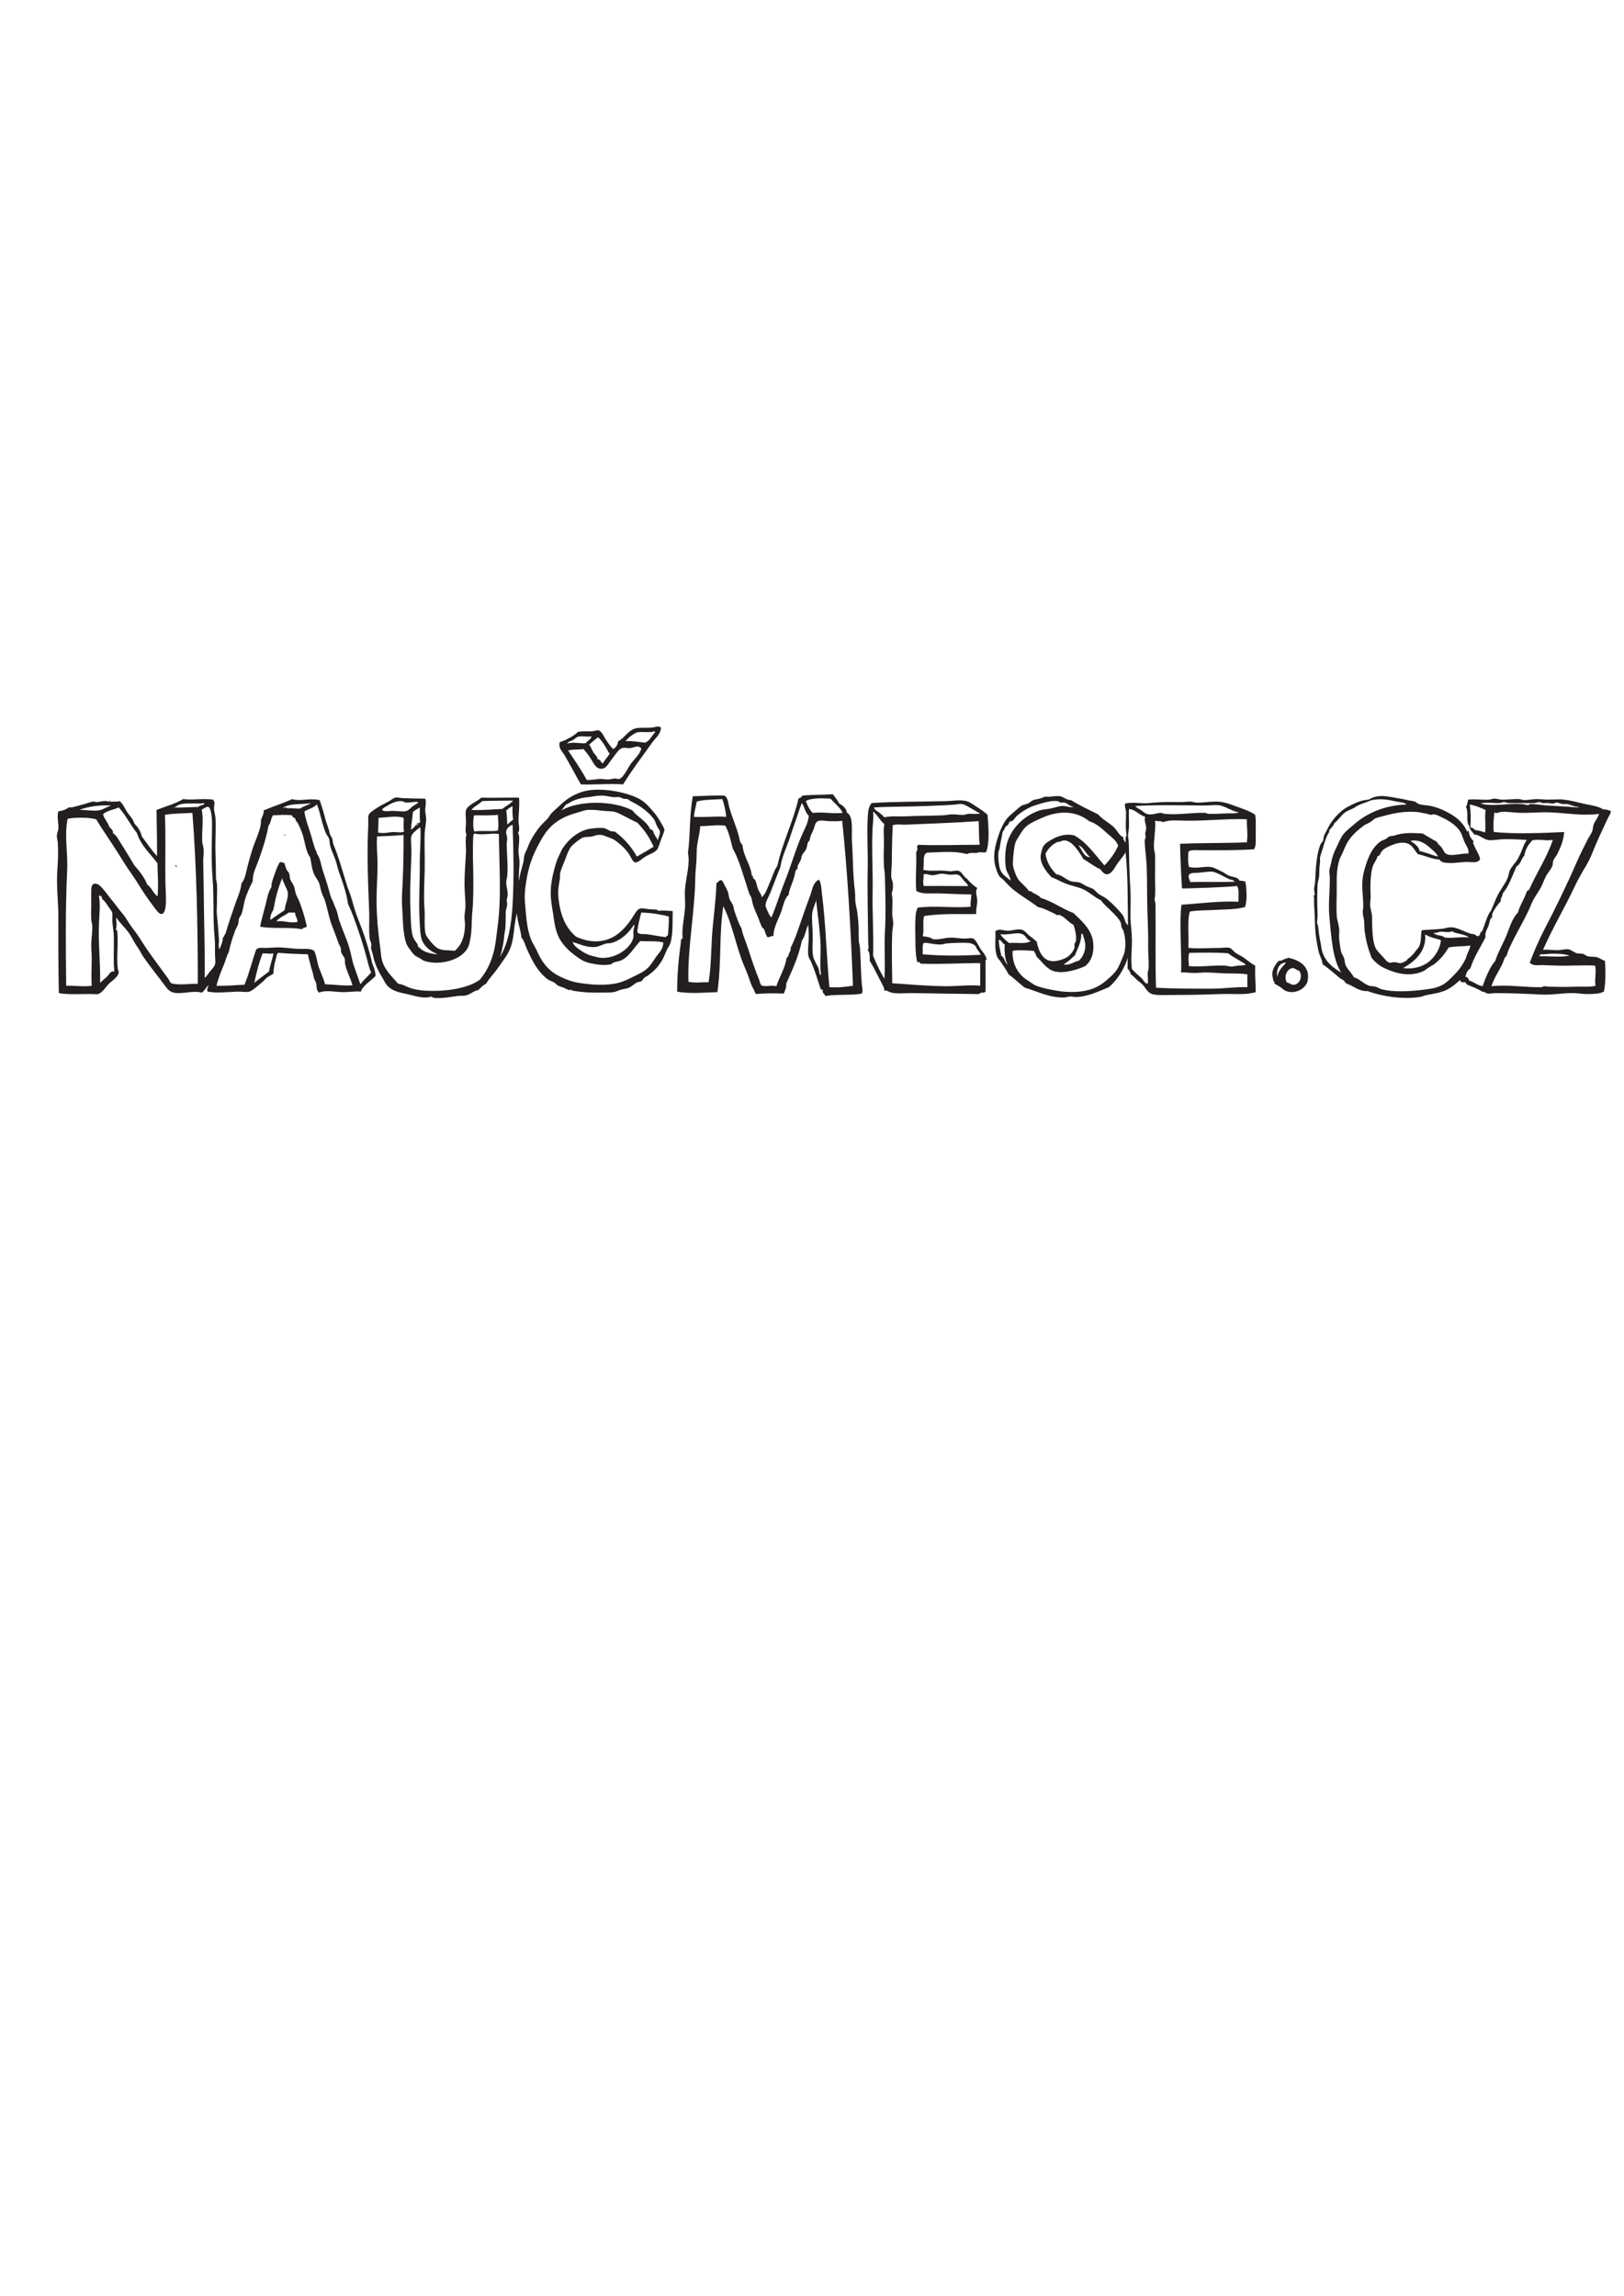 <?xml version="1.0" encoding="UTF-8"?>
<!-- Generated by Pixelmator Pro 3.5.8 -->
<svg width="2480" height="3507" viewBox="0 0 2480 3507" xmlns="http://www.w3.org/2000/svg">
    <g id="Layer-1">
        <clipPath id="clipPath1">
            <path d="M 0 -0.875 L 2480.333 -0.875 L 2480.333 3507 L 0 3507 L 0 -0.875 Z"/>
        </clipPath>
        <g id="Group" clip-path="url(#clipPath1)">
            <path id="Path" fill="#231f20" fill-rule="evenodd" stroke="none" d="M 1009.314 1111.016 C 1009.363 1121.142 1000.68 1127.333 995.813 1134.266 C 981.097 1155.234 965.464 1175.245 951.562 1198.015 C 929.138 1196.412 907.725 1198.895 887.062 1198.015 C 879.254 1184.629 871.393 1169.25 862.313 1153.767 C 858.409 1147.116 852.268 1142.469 854.814 1133.516 C 861.318 1131.516 867.271 1128.425 872.813 1125.266 C 876.2 1123.333 879.838 1120.533 882.562 1117.767 C 889.559 1116.733 894.485 1117.004 902.063 1117.016 C 906.622 1117.02 911.625 1114.892 914.062 1115.516 C 919.139 1116.812 922.451 1125.587 925.313 1129.766 C 929.234 1135.496 932.28 1140.553 936.56 1144.016 C 940.712 1141.666 943.16 1137.614 944.063 1132.016 C 953.455 1127.711 958.535 1115.846 970.312 1112.518 C 976.585 1110.746 988.192 1112.133 997.308 1111.016 C 1000.958 1110.57 1005.009 1108.162 1009.314 1111.016 M 971.063 1119.266 C 964.872 1122.525 959.772 1126.409 955.31 1132.016 C 964.372 1131.2 975.635 1133.337 985.313 1134.266 C 992.505 1131.209 995.317 1123.771 1000.313 1118.518 C 1000.226 1117.6 1000.087 1116.737 998.814 1117.016 C 992.318 1119.838 976.597 1116.355 971.063 1119.266 M 882.562 1125.266 C 879.675 1126.133 878.001 1128.497 875.81 1129.766 C 872.518 1131.679 867.93 1132.25 866.058 1135.766 C 874.905 1132.659 887.592 1136.146 894.56 1135.017 C 897.221 1131.17 902.11 1129.562 903.558 1124.517 C 896.635 1126.02 888.855 1123.374 882.562 1125.266 M 899.813 1137.268 C 902.258 1140.93 903.843 1144.83 905.812 1148.516 C 907.717 1152.083 912.355 1154.917 912.559 1159.767 C 917.775 1159.299 916.768 1165.063 920.813 1165.767 C 923.718 1159.922 928.617 1156.066 931.309 1150.018 C 928.959 1150.367 929.197 1148.13 928.314 1147.017 C 924.042 1139.283 919.713 1131.614 913.31 1126.017 C 908.535 1129.487 904.079 1133.288 899.813 1137.268 M 962.813 1142.516 C 958.663 1142.986 953.558 1141.483 950.059 1142.516 C 944.879 1144.046 939.53 1152.858 935.813 1157.517 C 931.13 1163.374 926.8 1171.579 922.308 1173.266 C 911.375 1177.384 906.934 1166.212 902.814 1159.767 C 898.838 1153.545 895.217 1148.312 890.814 1144.016 C 882.922 1145.517 875.714 1143.991 867.564 1146.266 C 877.425 1160.904 887.384 1175.441 896.059 1191.267 C 903.318 1191.424 909.283 1190.278 914.813 1189.766 C 919.704 1189.312 924.375 1190.504 929.063 1190.516 C 931.964 1190.521 935.602 1189.133 938.812 1189.017 C 941.768 1188.909 943.801 1190.313 945.559 1189.766 C 952.376 1187.654 959.243 1172.275 962.813 1167.266 C 968.947 1158.67 976.896 1152.825 979.313 1143.267 C 974.86 1137.3 968.518 1141.868 962.813 1142.516"/>
            <path id="path1" fill="#231f20" fill-rule="evenodd" stroke="none" d="M 2091.567 1220.515 C 2106.049 1212.07 2120.909 1216.957 2138.064 1219.764 C 2141.799 1220.377 2145.465 1221.056 2149.314 1222.015 C 2153.156 1222.969 2157.493 1223.132 2160.561 1224.265 C 2162.681 1225.048 2164.415 1227.319 2166.567 1228.015 C 2172.841 1230.053 2179.584 1229.64 2185.317 1231.015 C 2196.828 1233.786 2206.537 1238.065 2216.067 1243.766 C 2226.556 1250.044 2234.833 1257.877 2240.065 1269.264 C 2239.504 1270.936 2244 1268.841 2241.567 1267.765 C 2243.577 1268.656 2242.934 1273.036 2244.566 1276.765 C 2246.332 1280.814 2248.977 1283.373 2250.564 1285.015 C 2248.407 1286.706 2250.555 1289.814 2251.316 1291.765 C 2253.689 1297.873 2258.978 1304.961 2260.317 1312.015 C 2256.948 1319.355 2246.93 1316.166 2237.815 1316.515 C 2229.633 1316.827 2222.541 1318.473 2213.064 1318.015 C 2207.326 1317.74 2201.695 1318.011 2198.061 1312.766 C 2187.6 1312.444 2176.104 1306.752 2165.065 1304.514 C 2158.067 1296.136 2155.287 1285.398 2138.064 1287.265 C 2129.832 1288.156 2117.519 1293.894 2113.316 1297.015 C 2110.557 1299.065 2107.2 1303.555 2107.314 1306.015 C 2105.137 1305.757 2105.524 1308.497 2103.567 1307.514 C 2102.867 1313.116 2097.894 1317.689 2096.068 1324.015 C 2092.446 1336.515 2092.519 1353.59 2093.064 1369.764 C 2093.203 1373.939 2092.084 1378.456 2092.316 1382.515 C 2092.657 1388.466 2095.282 1394.443 2095.314 1401.265 C 2095.384 1415.64 2095.461 1436.881 2100.564 1447.765 C 2102.212 1451.273 2106.504 1455.924 2110.317 1459.765 C 2114.297 1463.777 2117.678 1469.231 2121.564 1470.269 C 2123.574 1470.798 2126.312 1469.47 2129.067 1469.514 C 2132.933 1469.581 2136.489 1471.323 2138.816 1471.014 C 2141.689 1470.631 2145.457 1468.623 2148.566 1466.515 C 2149.074 1466.174 2149.428 1464.656 2150.067 1464.266 C 2156.976 1460.076 2162.14 1451.948 2167.316 1445.515 C 2171.104 1435.552 2169.147 1430.265 2171.068 1420.77 C 2181.647 1419.665 2191.344 1419.748 2202.565 1418.519 C 2206.11 1418.127 2210.708 1416.357 2215.314 1416.269 C 2226.467 1416.047 2237.97 1424.881 2249.066 1426.765 C 2252.594 1425.78 2254.462 1430.689 2257.314 1429.764 C 2261.05 1428.997 2259.727 1423.18 2263.316 1422.265 C 2267.092 1413.39 2269.476 1403.773 2273.814 1395.269 C 2274.677 1393.572 2275.95 1392.498 2276.817 1390.764 C 2280.829 1382.761 2283.189 1374.773 2287.315 1366.765 C 2291.482 1358.673 2297.516 1351.261 2301.564 1342.765 C 2303.689 1338.307 2303.798 1333.107 2306.065 1328.515 C 2308.864 1322.841 2314.435 1317.832 2318.064 1311.264 C 2318.878 1309.797 2319.456 1308.249 2320.314 1306.764 C 2324.274 1299.906 2326.28 1290.195 2331.565 1282.765 C 2317.853 1282.106 2304.258 1281.186 2291.815 1282.014 C 2284.727 1282.49 2276.821 1284.073 2271.564 1282.765 C 2263.991 1280.881 2259.418 1275.048 2251.316 1274.515 C 2249.095 1271.235 2245.941 1268.89 2244.566 1264.764 L 2245.689 1265.14 L 2245.314 1264.015 C 2249.054 1264.027 2250.917 1265.911 2252.814 1267.765 C 2258.343 1268.481 2263.41 1269.669 2267.816 1271.514 C 2269.273 1261.364 2267.035 1249.411 2268.565 1237.015 C 2261.033 1233.802 2253.741 1230.344 2244.566 1228.765 C 2245.925 1240.156 2246.433 1251.527 2245.314 1262.516 L 2244.936 1261.39 L 2243.817 1261.765 C 2237.844 1254.581 2243.377 1240.16 2238.564 1232.514 C 2240.912 1229.86 2240.664 1224.615 2242.316 1221.264 C 2255.153 1220.047 2264.28 1222.257 2274.567 1221.264 C 2276.691 1221.061 2279.01 1219.876 2281.317 1219.764 C 2285.199 1219.578 2288.56 1221.032 2292.564 1221.264 C 2301.524 1221.791 2310.667 1219.931 2320.314 1220.515 C 2322.345 1220.635 2324.892 1221.927 2327.065 1222.015 C 2332.859 1222.245 2339.215 1220.623 2345.066 1220.515 C 2351.007 1220.403 2356.671 1221.152 2362.315 1221.264 C 2371.104 1221.439 2379.698 1220.407 2387.815 1221.264 C 2395.856 1222.114 2405.536 1224.385 2414.064 1226.515 C 2426.845 1229.707 2439.557 1230.531 2448.566 1236.264 C 2453.436 1235.898 2456.195 1237.64 2459.817 1238.514 C 2460.061 1242.364 2456.74 1246.602 2454.563 1251.264 C 2446.796 1267.948 2437.999 1286.374 2430.564 1305.265 C 2429.657 1307.586 2428.562 1309.911 2427.565 1312.015 C 2424.786 1317.889 2420.84 1324.161 2417.063 1330.765 C 2412.848 1338.14 2408.327 1346.16 2404.315 1354.764 C 2389.557 1386.386 2370.701 1417.702 2356.317 1450.764 C 2364.24 1449.651 2374.827 1452.16 2384.064 1450.764 C 2386.257 1450.435 2392.413 1449.145 2396.068 1450.015 C 2398.281 1450.545 2400.039 1452.02 2402.065 1453.015 C 2403.908 1453.924 2406.272 1455.456 2408.067 1456.019 C 2410.777 1456.866 2413.878 1455.989 2417.063 1456.764 C 2419.591 1457.387 2422.044 1459.877 2424.567 1460.52 C 2429.266 1461.702 2434.397 1460.727 2438.816 1462.015 C 2443.089 1463.264 2446.519 1466.326 2450.816 1467.268 C 2452.114 1482.285 2452.126 1501.24 2449.314 1514.52 C 2441.628 1518.23 2433.307 1518.023 2425.315 1518.265 C 2418.211 1518.481 2410.923 1516.977 2404.315 1516.77 C 2387.779 1516.235 2371.087 1519.864 2354.067 1519.02 C 2332.013 1517.919 2308.771 1516.786 2283.568 1516.77 C 2279.555 1516.765 2275.987 1518.002 2272.317 1517.514 C 2268.239 1516.977 2267.405 1514.406 2263.316 1514.52 C 2256.671 1510.166 2248.7 1507.132 2240.814 1504.015 C 2240.143 1502.689 2237.775 1503.061 2238.564 1500.27 C 2234.829 1500.001 2229.238 1501.594 2230.316 1496.514 C 2226.52 1499.198 2222.984 1503.01 2218.317 1506.265 C 2211.77 1510.831 2207.179 1513.448 2197.317 1516.015 C 2191.937 1517.415 2186.229 1518.29 2178.567 1519.765 C 2175.145 1520.428 2171.173 1522.32 2168.064 1522.765 C 2140.436 1526.761 2109.975 1521.648 2088.564 1513.765 C 2078.445 1514.231 2071.12 1509.395 2063.816 1505.519 C 2060.663 1503.84 2057.326 1502.89 2055.564 1501.766 C 2053.957 1500.74 2053.534 1498.715 2051.817 1497.265 C 2050.34 1496.024 2048.029 1495.503 2046.564 1494.264 C 2038.157 1487.151 2029.157 1479.274 2019.566 1472.519 C 2019.403 1465.999 2015.171 1460.056 2013.564 1453.015 C 2012.482 1448.272 2011.481 1442.514 2010.561 1437.269 C 2008.221 1423.886 2008.132 1411.639 2007.566 1396.014 C 2007.261 1387.672 2006.26 1380.415 2006.814 1371.264 C 2006.895 1369.952 2005.784 1369.632 2006.061 1368.265 C 2006.114 1368.027 2007.562 1366.839 2007.566 1366.765 C 2007.762 1363.769 2006.602 1360.19 2006.814 1357.014 C 2007.045 1353.539 2008.136 1350.172 2008.311 1346.514 C 2009.206 1327.84 2010.105 1305.09 2016.567 1289.515 C 2017.365 1287.581 2019.452 1286.24 2020.315 1284.265 C 2021.311 1281.982 2020.953 1279.103 2021.816 1276.765 C 2022.829 1274.022 2024.994 1270.615 2026.316 1267.765 C 2031.549 1256.453 2038.479 1247.647 2048.061 1239.265 C 2054.254 1233.855 2059.251 1231.505 2068.317 1227.264 C 2075.507 1223.899 2080.853 1222.141 2090.065 1221.264 L 2089.691 1222.639 L 2090.814 1223.514 C 2084.527 1226.214 2079.453 1227.39 2073.566 1230.265 C 2071.23 1231.406 2069.68 1232.903 2067.564 1234.014 C 2062.844 1236.498 2057.444 1238.201 2054.067 1240.765 C 2047.748 1245.56 2043.797 1252.636 2037.567 1257.264 C 2036.493 1262.064 2032.168 1264.166 2029.311 1269.264 C 2029.498 1268.936 2030.365 1270.503 2030.064 1270.765 C 2026.516 1273.84 2021.552 1290.195 2020.315 1294.764 C 2019.13 1299.122 2016.583 1305.21 2015.814 1309.765 C 2015.403 1312.235 2016.091 1314.76 2015.814 1317.264 C 2015.562 1319.578 2015.302 1321.728 2015.065 1324.015 C 2014.569 1328.722 2014.878 1333.764 2014.317 1339.015 C 2013.873 1343.106 2012.299 1346.709 2012.067 1351.014 C 2011.277 1365.656 2011.379 1381.103 2012.067 1396.765 C 2012.266 1401.293 2011.106 1405.714 2011.314 1410.265 C 2011.363 1411.248 2012.661 1412.577 2012.815 1414.019 C 2013.544 1420.906 2014.732 1431.731 2016.567 1439.52 C 2017.564 1443.765 2017.849 1448.784 2018.817 1452.264 C 2023.338 1468.499 2035.655 1478.305 2048.061 1485.265 C 2034.723 1464.497 2032.965 1430.415 2030.064 1399.769 C 2028.302 1381.168 2030.678 1363.132 2030.817 1341.265 C 2030.845 1336.976 2029.616 1333.194 2030.064 1329.265 C 2030.503 1325.453 2032.249 1320.878 2033.067 1316.515 C 2034.951 1306.481 2037.555 1301.086 2041.311 1293.265 C 2044.602 1286.427 2047.325 1279.243 2051.817 1273.764 C 2056.175 1268.448 2063.235 1263.01 2069.065 1258.015 C 2087.876 1241.889 2114.516 1229.795 2147.817 1228.765 C 2144.92 1225.406 2138.535 1225.51 2132.814 1224.265 C 2121.202 1221.74 2107.147 1218.572 2092.316 1222.765 L 2092.686 1221.39 L 2091.567 1220.515 Z M 2324.815 1228.015 C 2327.724 1228.181 2331.244 1229.939 2333.815 1229.514 C 2335.447 1229.243 2335.272 1228.041 2336.814 1228.015 C 2345.51 1227.886 2354.271 1229.716 2363.064 1230.265 C 2378.143 1231.21 2393.48 1231.819 2408.815 1233.265 C 2409.695 1233.147 2410.944 1233.394 2411.066 1232.514 C 2404.742 1232.618 2399.367 1229.152 2393.064 1228.015 C 2390.887 1227.624 2388.515 1228.324 2386.314 1228.015 C 2383.01 1227.557 2380.243 1225.811 2376.564 1225.764 C 2375.014 1225.744 2373.635 1227.123 2372.064 1227.264 C 2370.103 1227.445 2366.51 1226.631 2363.816 1226.515 C 2361.103 1226.403 2357.631 1226.761 2355.564 1226.515 C 2353.888 1226.32 2352.708 1225.005 2351.064 1225.016 C 2348.46 1225.031 2346.043 1226.352 2343.565 1226.515 C 2338.475 1226.853 2332.497 1226.607 2327.065 1226.515 C 2319.891 1226.393 2310.545 1226.932 2303.066 1226.515 C 2300.734 1226.385 2299.205 1224.985 2297.064 1225.016 C 2294.814 1225.044 2292.718 1226.427 2290.314 1226.515 C 2279.95 1226.905 2269.887 1224.706 2261.066 1227.264 C 2278.827 1232.332 2301.41 1226.666 2324.815 1228.015 M 2237.067 1287.265 C 2234.406 1281.89 2233.071 1275.756 2230.316 1270.765 C 2225.576 1262.178 2213.259 1253.598 2203.314 1249.015 C 2199.567 1247.285 2194.179 1244.49 2190.566 1243.766 C 2188.727 1243.397 2186.428 1244.693 2184.564 1244.514 C 2182.55 1244.319 2180.874 1243.265 2179.311 1243.015 C 2175.38 1242.386 2171.751 1241.322 2168.064 1240.765 C 2148.846 1237.87 2127.858 1241.953 2114.064 1246.014 C 2109.283 1247.424 2103.892 1248.315 2100.564 1249.765 C 2098.159 1250.819 2095.587 1253.84 2092.316 1255.765 C 2089.036 1257.694 2085.484 1258.957 2082.566 1261.014 C 2075.116 1266.281 2067.161 1273.581 2062.311 1279.764 C 2057.196 1286.299 2054.653 1291.993 2051.064 1300.764 C 2049.152 1305.439 2046.295 1309.82 2045.066 1314.265 C 2044.399 1316.676 2043.459 1320.07 2042.816 1324.015 C 2041.404 1332.682 2041.144 1340.534 2041.311 1350.266 C 2041.599 1366.698 2040.379 1384.303 2041.311 1398.264 C 2041.828 1405.928 2044.366 1411.814 2045.066 1418.519 C 2045.547 1423.093 2044.411 1428.822 2045.066 1434.265 C 2045.827 1440.606 2046.633 1447.894 2048.061 1453.769 C 2048.875 1457.073 2051.463 1460.003 2052.565 1463.515 C 2053.709 1467.152 2053.477 1470.945 2054.816 1474.015 C 2057.725 1480.694 2063.955 1485.703 2067.564 1492.765 C 2075.104 1494.18 2081.923 1502.439 2090.814 1505.519 C 2093.496 1506.44 2097.032 1506.015 2100.564 1507.014 C 2103.644 1507.889 2106.362 1509.848 2109.564 1510.764 C 2127.842 1516.019 2157.103 1513.852 2174.815 1511.515 C 2180.898 1510.715 2187.425 1509.836 2192.063 1508.514 C 2206.061 1504.54 2211.493 1497.985 2219.814 1489.764 C 2228.343 1481.339 2233.534 1473.856 2238.564 1463.515 C 2240.432 1455.631 2244.375 1451.149 2245.314 1444.02 C 2236.428 1445.814 2223.928 1444.657 2212.315 1447.014 C 2206.439 1456.927 2199.574 1465.152 2191.315 1471.765 C 2188.417 1474.09 2185.089 1475.498 2181.565 1477.764 C 2178.599 1479.672 2176.617 1481.795 2174.066 1483.016 C 2158.568 1490.435 2140.318 1488.987 2124.567 1483.016 C 2110.537 1477.703 2102.927 1473.41 2094.566 1462.77 C 2089.992 1451.177 2086.334 1439.048 2084.064 1423.02 C 2083.4 1418.31 2083.612 1413.868 2083.311 1408.764 C 2083.006 1403.411 2081.175 1398.052 2081.061 1393.019 C 2081.008 1390.248 2081.793 1387.595 2081.814 1384.765 C 2081.907 1372.703 2080.003 1360.119 2080.316 1349.515 C 2080.683 1337.223 2083.376 1328.435 2086.314 1319.514 C 2090.961 1305.389 2096.796 1293.666 2107.314 1285.764 C 2110.232 1283.573 2112.945 1283.186 2116.311 1281.266 C 2118.736 1279.886 2119.814 1278.156 2121.564 1277.514 C 2123.553 1276.79 2126.935 1276.844 2129.816 1276.014 C 2132.729 1275.176 2135.207 1274.305 2138.064 1273.764 C 2150.771 1271.37 2161.668 1272.544 2172.565 1273.015 C 2179.531 1277.548 2187.115 1281.465 2194.314 1285.764 C 2195.579 1289.377 2199.221 1291.23 2201.817 1294.764 C 2204.311 1298.168 2205.373 1302.898 2209.316 1304.514 C 2218.48 1308.282 2230.337 1302.919 2242.316 1303.765 C 2243.837 1297.669 2239.614 1292.423 2237.067 1287.265 M 2367.564 1240.765 C 2351.65 1240.136 2337.05 1241.774 2322.565 1241.515 C 2312.168 1241.332 2301.394 1239.265 2292.564 1240.014 C 2289.272 1240.295 2285.41 1243.165 2282.066 1240.765 C 2281.431 1248.485 2279.503 1260.607 2281.317 1270.765 C 2312.233 1273.982 2357.867 1272.352 2388.564 1270.765 C 2387.978 1283.135 2382.904 1294.883 2378.066 1304.514 C 2376.414 1307.798 2373.35 1311.073 2372.064 1314.265 C 2371.104 1316.66 2371.499 1320.047 2370.567 1322.515 C 2368.532 1327.894 2363.723 1332.653 2360.813 1338.264 C 2357.741 1344.211 2355.662 1350.794 2352.565 1356.266 C 2349.489 1361.698 2345.998 1366.761 2342.816 1372.015 C 2339.321 1377.781 2337.421 1383.918 2334.564 1390.014 C 2326.43 1407.39 2316.437 1423.915 2308.311 1441.015 C 2305.524 1446.903 2302.309 1453.232 2300.816 1459.765 C 2297.084 1462.398 2296.547 1467.252 2294.814 1471.014 C 2289.28 1483.019 2281.598 1493.34 2277.565 1506.265 C 2302.138 1503.515 2326.711 1508.019 2353.314 1507.769 C 2355.263 1507.749 2356.561 1506.402 2358.568 1506.265 C 2360.333 1506.148 2363.267 1506.982 2365.314 1507.014 C 2379.421 1507.256 2391.766 1507.562 2405.064 1507.014 C 2416.425 1506.552 2426.882 1508.019 2436.566 1505.519 C 2434.674 1495.835 2438.186 1484.555 2435.813 1474.769 C 2415.778 1473.872 2396.259 1475.339 2376.564 1474.769 C 2369.651 1474.564 2362.571 1474.169 2355.564 1474.015 C 2349.27 1473.876 2340.969 1475.815 2336.066 1470.269 C 2342.67 1452.815 2350.083 1435.593 2358.568 1419.264 C 2375.694 1386.293 2391.75 1353.627 2406.565 1319.514 C 2412.095 1306.791 2418.504 1293.79 2424.567 1282.014 C 2426.601 1278.057 2429.673 1274.082 2431.317 1270.014 C 2432.713 1266.556 2432.347 1262.922 2433.568 1259.515 C 2435.59 1253.84 2440.407 1249.049 2441.815 1243.015 C 2416.652 1246.473 2392.08 1241.735 2367.564 1240.765 M 2339.818 1283.514 C 2334.267 1289.715 2329.352 1296.557 2327.814 1306.764 C 2322.963 1311.419 2322.329 1320.277 2315.814 1323.264 C 2309.446 1337.644 2304.34 1353.293 2294.814 1364.515 C 2294.72 1369.419 2291.233 1370.936 2291.815 1376.515 C 2287.164 1381.215 2281.586 1389.086 2279.067 1395.269 C 2278.351 1397.01 2278.973 1399.289 2278.314 1401.265 C 2278.017 1402.164 2276.438 1402.644 2276.064 1403.515 C 2274.835 1406.357 2274.518 1410.341 2273.065 1414.019 C 2270.323 1420.94 2267.328 1424.381 2268.565 1431.265 C 2260.748 1447.198 2250.91 1461.11 2245.314 1479.27 C 2240.953 1481.656 2239.056 1486.51 2237.815 1492.014 C 2241.001 1492.323 2242.751 1494.077 2243.064 1497.265 C 2250.616 1499.715 2255.642 1504.689 2264.064 1506.265 C 2269.183 1491.882 2274.697 1477.902 2283.568 1467.268 C 2287.514 1454.398 2294.81 1442.311 2300.067 1429.764 C 2305.393 1417.041 2308.681 1403.202 2318.064 1393.765 C 2320.555 1383.327 2327.98 1373.164 2331.565 1361.515 C 2332.44 1360.139 2334.442 1359.889 2335.317 1358.514 C 2346.633 1332.582 2361.973 1310.676 2371.315 1282.765 C 2360.223 1284.665 2351.097 1281.06 2339.818 1283.514 M 2168.064 1300.016 C 2178.192 1301.889 2186.172 1305.909 2195.811 1308.265 C 2194.167 1303.456 2188.967 1299.365 2184.564 1295.515 C 2176.597 1288.547 2168.154 1281.878 2153.811 1284.265 C 2159.784 1288.299 2166.095 1291.985 2168.064 1300.016 M 2218.317 1423.02 C 2218.272 1422.556 2218.203 1422.127 2217.564 1422.265 C 2212.384 1425.02 2206.134 1422.702 2200.315 1423.02 C 2196.173 1423.24 2192.365 1425.895 2189.064 1424.515 C 2191.416 1428.527 2198.155 1428.209 2202.565 1429.764 C 2204.437 1430.427 2205.373 1431.819 2207.066 1432.014 C 2218.707 1433.385 2232.656 1430.156 2243.064 1432.014 C 2237.364 1426.464 2225.812 1426.769 2218.317 1423.02 M 2142.564 1478.515 C 2157.7 1480.806 2172.792 1476.727 2183.067 1468.019 C 2191.176 1461.136 2199.68 1448.494 2200.315 1435.764 C 2192.727 1433.281 2184.214 1432.097 2177.061 1427.514 C 2176.605 1427.561 2176.178 1427.628 2176.316 1428.264 C 2178.448 1452.685 2160.232 1468.981 2142.564 1478.515 M 2358.568 1457.515 C 2356.049 1457.844 2350.763 1456.107 2351.064 1460.52 C 2364.846 1460.09 2380.235 1462.357 2396.816 1459.765 C 2387.132 1455.777 2368.308 1456.243 2358.568 1457.515"/>
            <path id="path2" fill="#231f20" fill-rule="evenodd" stroke="none" d="M 1720.31 1275.268 C 1718.186 1262.143 1719.794 1251.11 1719.566 1240.763 C 1719.456 1236.047 1717.043 1231.86 1718.06 1227.268 C 1730.902 1224.367 1743.463 1227.963 1755.56 1226.513 C 1770.262 1224.759 1786.249 1224.727 1802.814 1225.018 C 1808.05 1225.109 1812.897 1224.167 1817.816 1224.263 C 1820.624 1224.322 1823.773 1225.626 1826.817 1225.768 C 1835.675 1226.176 1845.315 1224.393 1856.061 1224.263 C 1867.173 1224.139 1875.771 1227.18 1886.066 1231.018 C 1895.392 1234.492 1908.067 1238.246 1916.811 1244.518 C 1918.178 1252.617 1917.662 1262.406 1917.564 1271.518 C 1917.47 1280.863 1918.785 1290.372 1915.314 1297.019 C 1888.039 1299.039 1860.7 1298.518 1831.317 1298.518 C 1825.568 1298.518 1819.31 1297.525 1814.818 1300.768 C 1814.203 1309.23 1813.947 1315.342 1815.566 1324.017 C 1828.766 1327.467 1841.16 1321.834 1851.56 1324.768 C 1855.784 1325.956 1860.504 1328.675 1865.061 1330.763 C 1869.444 1332.771 1872.996 1335.701 1877.061 1337.518 C 1882.208 1339.808 1889.927 1339.029 1892.816 1345.017 C 1896.185 1345.147 1899.221 1345.609 1901.817 1346.518 C 1903.453 1354.63 1905.109 1376.271 1901.064 1385.518 C 1884.06 1389.713 1867.271 1388.775 1850.067 1390.018 C 1842.226 1390.58 1827.927 1389.988 1817.063 1392.268 C 1812.86 1404.825 1815.757 1430.543 1814.818 1447.768 C 1832.054 1449.322 1846.73 1447.747 1862.811 1447.768 C 1868.15 1447.772 1873.915 1446.484 1877.814 1447.768 C 1881.138 1448.86 1883.531 1452.847 1886.81 1455.262 C 1890.33 1457.855 1894.432 1459.364 1897.317 1461.268 C 1904.095 1465.746 1909.418 1471.172 1916.811 1474.767 C 1916.315 1490.826 1917.67 1501.6 1917.564 1515.268 C 1902.476 1520.192 1882.611 1517.364 1862.067 1518.263 C 1831.671 1519.606 1799.103 1519.679 1773.566 1519.769 C 1768.948 1519.785 1763.157 1519.518 1759.316 1518.263 C 1752.118 1515.925 1749.193 1508.139 1744.314 1503.267 C 1741.392 1500.351 1738.1 1498.471 1735.317 1495.767 C 1732.566 1493.088 1730.34 1490.276 1727.061 1488.264 C 1725.938 1484.643 1724.314 1481.514 1721.816 1479.268 C 1722.325 1474.21 1721.45 1466.283 1722.561 1462.013 C 1716.38 1480.83 1706.688 1496.138 1693.317 1507.767 C 1678.831 1513.488 1662.421 1522.043 1643.817 1522.768 C 1640.485 1522.897 1637.339 1521.888 1634.06 1522.017 C 1631.183 1522.13 1628.078 1523.435 1625.067 1523.518 C 1602.537 1524.151 1582.505 1513.476 1565.061 1508.518 C 1556.464 1502.113 1549.123 1494.455 1540.31 1488.264 C 1536.827 1481.28 1532.424 1475.305 1527.561 1468.017 C 1526.15 1465.893 1523.915 1464.06 1523.061 1462.013 C 1518.089 1450.097 1520.725 1436.521 1520.066 1422.263 C 1525.551 1417.714 1532.155 1421.459 1538.816 1421.518 C 1546.67 1421.583 1553.88 1418.113 1560.561 1420.012 C 1565.114 1421.309 1568.382 1426.198 1571.816 1429.018 C 1573.952 1430.775 1575.926 1431.809 1577.81 1433.518 C 1579.547 1435.084 1581.114 1436.663 1583.067 1438.018 C 1585.769 1450.821 1590.517 1462.398 1600.311 1466.518 C 1610.46 1470.78 1626.939 1465.018 1633.311 1459.018 C 1635.915 1456.567 1639.418 1451.967 1640.81 1447.768 C 1641.302 1446.284 1640.322 1443.66 1640.81 1441.768 C 1641.392 1439.526 1642.898 1438.889 1643.06 1437.268 C 1643.964 1428.393 1641.925 1420.214 1639.317 1412.517 C 1631.407 1408.713 1626.87 1401.043 1618.317 1397.517 C 1616.762 1396.88 1615.22 1397.93 1613.816 1397.517 C 1612.698 1397.188 1611.09 1395.692 1610.061 1395.267 C 1603.103 1392.356 1594.574 1387.164 1585.317 1385.518 C 1572.08 1375.435 1558.893 1368.21 1546.311 1357.763 C 1541.221 1353.539 1537.685 1349.533 1532.81 1344.268 C 1530.597 1341.871 1527.358 1340.26 1526.06 1338.268 C 1522.528 1332.822 1519.277 1321.996 1518.561 1315.769 C 1516.925 1301.454 1520.945 1287.263 1525.311 1274.513 C 1526.768 1270.271 1528.546 1265.793 1530.56 1261.763 C 1535.797 1251.334 1539.415 1247.605 1548.566 1240.018 C 1552.618 1236.646 1557.005 1232.167 1560.561 1230.262 C 1563.218 1228.847 1566.913 1228.552 1569.566 1227.268 C 1572.898 1225.646 1575.356 1223.038 1577.81 1222.013 C 1580.145 1221.042 1584.031 1220.731 1587.567 1219.769 C 1590.692 1218.914 1593.842 1217.237 1596.56 1216.767 C 1598.427 1216.442 1601.227 1217.356 1604.067 1216.767 C 1606.39 1216.283 1615.509 1215.534 1618.317 1216.013 C 1625.405 1217.229 1627.48 1221.905 1635.561 1222.013 C 1648.395 1230.186 1662.844 1236.734 1676.817 1243.768 C 1683.856 1251.83 1693.948 1256.55 1701.56 1264.013 C 1706.488 1268.843 1708.917 1276.167 1715.81 1279.017 C 1714.211 1282.183 1717.808 1283.776 1718.06 1287.268 C 1720.095 1285.044 1717.356 1278.059 1720.31 1276.763 L 1721.442 1277.142 L 1722.561 1276.763 C 1723.871 1284.138 1723.972 1291.55 1724.066 1299.263 C 1724.282 1318.043 1724.998 1339.371 1726.316 1360.768 C 1727.093 1373.522 1726.267 1385.967 1726.316 1399.012 C 1726.357 1410.792 1728.4 1422.879 1728.567 1435.017 C 1728.77 1449.621 1726.479 1464.76 1728.567 1480.018 C 1733.205 1485.227 1738.226 1489.434 1743.561 1494.268 C 1746.307 1496.75 1747.613 1501.775 1752.561 1502.518 C 1753.941 1497.389 1752.383 1492.085 1752.561 1486.767 C 1752.663 1483.943 1753.92 1481.505 1754.067 1478.513 C 1754.596 1467.472 1753.046 1455.25 1753.31 1443.263 C 1753.802 1421.626 1752.061 1399.576 1751.817 1375.768 C 1751.565 1352.021 1751.943 1331.231 1750.311 1312.013 C 1749.51 1302.585 1748.102 1292.484 1748.061 1283.518 C 1748.057 1281.963 1749.477 1280.325 1749.567 1278.269 C 1749.632 1276.592 1748.619 1274.667 1748.814 1273.017 C 1749.156 1270.068 1750.36 1267.742 1750.311 1264.768 C 1750.214 1258.601 1746.682 1253.358 1748.814 1247.513 C 1739.207 1244.873 1735.036 1236.793 1724.066 1235.517 C 1723.269 1250.897 1725.315 1260.959 1722.561 1275.268 L 1721.442 1274.891 L 1720.31 1275.268 Z M 1625.816 1225.768 C 1624.095 1225.225 1621.853 1226.25 1619.81 1225.768 C 1617.438 1225.201 1616.591 1223.726 1614.561 1223.518 C 1604.014 1222.43 1591.852 1226.429 1580.06 1230.262 C 1570.31 1233.438 1560.7 1239.585 1553.811 1245.263 C 1550.942 1247.639 1548.663 1251.655 1546.311 1253.513 C 1545.119 1254.459 1542.633 1254.264 1541.811 1255.018 C 1540.928 1255.83 1540.485 1258.447 1539.561 1259.519 C 1538.279 1261.01 1536.489 1261.614 1535.813 1262.518 C 1533.982 1264.959 1533.673 1268.343 1531.317 1270.012 C 1529.978 1277.2 1527.895 1285.955 1526.817 1294.018 C 1526.402 1297.068 1524.774 1300.16 1524.567 1303.016 C 1524.168 1308.363 1524.965 1317.722 1526.06 1323.268 C 1528.489 1335.546 1535.895 1338.456 1543.317 1345.017 C 1542.108 1336.93 1537.933 1333.518 1536.566 1327.768 C 1534.349 1318.467 1534.935 1305.281 1535.813 1297.767 C 1539.175 1269.01 1562.115 1246.205 1587.567 1237.768 C 1592.491 1236.134 1598.907 1235.959 1604.816 1234.763 C 1611.033 1233.51 1616.677 1231.147 1622.06 1231.018 C 1628.265 1230.863 1634.043 1233.668 1640.061 1232.512 C 1634.019 1231.843 1630.674 1227.292 1625.816 1225.768 M 1863.564 1230.262 C 1855.91 1228.692 1847.516 1230.33 1838.816 1230.262 C 1798.411 1229.963 1762.921 1229.089 1733.811 1231.018 C 1735.549 1233.908 1738.825 1234.934 1742.063 1237.013 C 1744.798 1238.771 1748.049 1242.062 1751.06 1243.013 C 1759.349 1245.631 1765.786 1241.493 1772.817 1241.517 C 1774.77 1241.522 1776.744 1242.83 1778.811 1243.013 C 1800.519 1244.972 1822.573 1240.688 1841.067 1241.517 C 1842.755 1242.746 1844.81 1242.885 1847.817 1243.013 C 1857.501 1243.446 1865.753 1242.313 1874.066 1242.268 C 1880.735 1242.225 1887.099 1242.686 1892.063 1240.763 C 1882.717 1239.526 1871.718 1231.943 1863.564 1230.262 M 1691.067 1273.017 C 1682.77 1265.598 1674.392 1257.596 1663.316 1254.267 C 1650.848 1243.943 1633.27 1238.793 1613.064 1242.268 C 1600.568 1244.415 1590.517 1249.25 1580.06 1254.267 C 1567.234 1260.422 1563.255 1265.081 1556.814 1276.019 C 1554.791 1279.455 1551.874 1283.323 1550.816 1286.517 C 1548.716 1292.834 1547.65 1304.144 1547.06 1312.013 C 1546.787 1315.789 1546.625 1319.606 1547.06 1322.513 C 1547.862 1327.805 1551.74 1337.755 1553.811 1341.263 C 1558.079 1348.492 1566.111 1353.031 1571.068 1360.768 C 1575.999 1360.585 1576.898 1364.43 1580.817 1365.268 C 1583.575 1367.256 1587.421 1368.159 1589.06 1371.268 C 1608.868 1377.471 1620.478 1387.302 1639.317 1394.514 C 1650.075 1405.25 1666.807 1418.371 1669.314 1438.762 C 1671.267 1454.665 1667.128 1467.042 1657.31 1475.518 C 1647.178 1480.151 1625.999 1487.426 1610.813 1483.768 C 1598.208 1480.73 1590.733 1467.805 1583.067 1461.268 C 1581.915 1457.913 1580.471 1454.864 1578.567 1452.268 C 1568.809 1451.727 1555.845 1450.547 1546.311 1452.268 C 1545.689 1470.247 1552.346 1482.126 1560.561 1490.512 C 1564.431 1494.467 1568.052 1496.359 1572.561 1499.513 C 1579.222 1504.176 1581.15 1505.429 1589.06 1507.767 C 1597.092 1510.133 1603.42 1511.33 1613.064 1513.018 C 1632.762 1516.458 1653.302 1515.789 1668.561 1510.017 C 1680.234 1505.6 1687.067 1499.835 1694.81 1492.763 C 1703.339 1484.993 1706.814 1480.543 1711.314 1469.514 C 1713.491 1464.18 1716.278 1458.534 1717.316 1453.767 C 1719.574 1443.346 1718.549 1432.258 1715.81 1422.263 C 1715.314 1420.442 1713.519 1418.359 1712.811 1416.267 C 1711.945 1413.702 1712.213 1410.701 1711.314 1408.764 C 1708.295 1402.268 1701.927 1396.559 1697.06 1391.518 C 1691.929 1386.193 1686.013 1381.963 1681.317 1375.017 C 1670.978 1370.546 1662.966 1361.488 1651.316 1357.018 C 1643.573 1354.046 1635.329 1352.614 1627.318 1349.513 C 1619.704 1346.571 1613.084 1342.256 1605.56 1339.768 C 1598.171 1331.542 1588.625 1320.23 1589.06 1307.512 C 1589.154 1305.014 1591.579 1295.672 1592.816 1293.263 C 1595.725 1287.609 1603.481 1283.638 1609.316 1280.513 C 1618.569 1275.555 1630.992 1273.229 1640.81 1276.019 C 1660.195 1287.135 1672.296 1305.535 1686.566 1321.766 C 1695.156 1313.05 1702.553 1302.951 1707.566 1291.767 C 1704.897 1283.577 1697.304 1278.596 1691.067 1273.017 M 1813.316 1253.513 C 1800.303 1253.484 1787.16 1251.568 1775.816 1255.763 C 1772.255 1253.068 1767.767 1254.992 1763.816 1253.513 C 1765.395 1265.706 1761.407 1282.022 1762.311 1297.019 C 1762.478 1299.731 1763.707 1301.93 1763.816 1304.518 C 1764.272 1315.98 1763.816 1328.605 1763.816 1340.518 C 1763.816 1352.689 1764.992 1364.363 1763.064 1374.267 C 1764.268 1377.304 1764.528 1379.939 1764.561 1383.268 C 1765.049 1424.806 1764.02 1464.53 1765.314 1508.518 C 1793.158 1510.16 1822.101 1510.017 1850.067 1510.017 C 1869.395 1510.017 1887.698 1506.972 1904.816 1507.767 L 1904.816 1488.264 C 1896.832 1486.759 1886.855 1486.767 1876.316 1486.767 C 1865.09 1486.767 1853.489 1485.446 1842.564 1485.268 C 1836.656 1485.168 1829.543 1486.175 1823.061 1486.018 C 1815.664 1485.835 1809.141 1484.881 1803.567 1485.268 C 1804.458 1467.055 1803.021 1445.639 1802.814 1425.268 C 1802.663 1410.196 1802.387 1393.343 1804.311 1381.768 C 1832.627 1380.047 1862.302 1375.805 1891.311 1377.268 C 1890.826 1369.001 1892.767 1358.314 1889.06 1353.269 C 1862.62 1355.567 1830.662 1356.364 1805.064 1357.018 C 1803.607 1337.388 1802.476 1306.972 1802.061 1288.762 C 1836.794 1287.167 1867.902 1288.014 1904.067 1286.517 C 1906 1272.609 1903.685 1264.847 1904.067 1251.262 C 1877.48 1250.117 1844.716 1253.592 1813.316 1253.513 M 1706.061 1319.518 C 1701.125 1326.863 1697.532 1334.977 1690.314 1335.267 C 1687.005 1335.402 1683.172 1331.975 1680.56 1327.768 C 1671.12 1323.638 1661.534 1315.901 1654.311 1312.013 C 1652.781 1309.031 1650.531 1305.492 1648.313 1302.268 C 1642.971 1294.504 1632.11 1279.005 1619.81 1285.013 C 1618.012 1285.896 1615.493 1285.701 1613.816 1286.517 C 1605.34 1290.622 1600.21 1297.194 1596.56 1303.763 C 1598.464 1317.864 1605.227 1327.101 1613.064 1335.267 C 1621.604 1336.401 1627.13 1343.013 1634.817 1345.768 C 1639.182 1347.33 1644.472 1346.563 1649.066 1348.017 C 1651.837 1348.893 1655.393 1351.552 1658.811 1353.269 C 1662.217 1354.976 1666.803 1356.247 1669.314 1357.763 C 1672.341 1359.596 1674.693 1363.364 1677.561 1365.268 C 1683.218 1369.014 1686.228 1369.618 1691.811 1374.267 C 1699.103 1380.334 1710.13 1391.633 1714.317 1397.517 C 1718.012 1402.709 1717.393 1408.872 1722.561 1413.264 C 1721.983 1375.117 1722.646 1338.805 1718.817 1301.513 C 1716.681 1306.471 1710.695 1312.634 1706.061 1319.518 M 1664.818 1309.018 C 1657.969 1304.355 1654.03 1292.801 1646.816 1291.013 C 1652.236 1297.092 1655.076 1309.747 1664.818 1309.018 M 1877.061 1342.767 C 1869.086 1339.31 1860.264 1333.139 1852.318 1331.518 C 1846.893 1330.409 1837.978 1332.44 1829.816 1333.013 C 1825.108 1333.351 1820.197 1332.517 1816.311 1335.267 C 1813.8 1338.539 1816.347 1343.76 1817.816 1347.263 C 1840.432 1346.412 1865.977 1347.668 1885.317 1346.518 C 1883.498 1343.548 1879.913 1344.001 1877.061 1342.767 M 1561.31 1426.763 C 1552.244 1423.054 1540.635 1428.696 1527.561 1426.763 C 1531.02 1432.313 1535.94 1436.388 1541.067 1440.268 C 1553.701 1439.239 1566.123 1442.472 1574.066 1437.268 C 1567.943 1435.804 1566.872 1429.038 1561.31 1426.763 M 1641.567 1459.018 C 1638.601 1461.346 1636.204 1464.092 1633.311 1466.518 C 1630.137 1469.18 1626.878 1470.784 1624.31 1473.268 C 1635.187 1474.389 1639.333 1468.784 1647.561 1467.268 C 1653.473 1461.785 1657.847 1452.968 1657.31 1442.518 C 1657.017 1436.722 1654.421 1431.375 1653.567 1426.763 C 1652.602 1426.727 1652.529 1425.805 1651.316 1426.019 C 1651.223 1440.177 1645.347 1448.551 1641.567 1459.018 M 1529.067 1459.763 C 1534.324 1462.255 1534.113 1470.218 1538.816 1473.268 C 1534.58 1465.942 1533.6 1452.41 1534.316 1442.518 C 1530.39 1440.942 1529.527 1436.301 1525.311 1435.017 C 1525.124 1443.446 1527.199 1450.137 1529.067 1459.763 M 1875.564 1456.018 C 1855.812 1454.4 1835.138 1455.08 1816.311 1455.262 C 1813.885 1460.812 1815.403 1470.271 1815.566 1475.518 C 1833.087 1477.188 1852.753 1474.075 1870.31 1474.767 C 1873.761 1474.902 1876.805 1476.234 1880.064 1476.262 C 1883.84 1476.305 1887.807 1475.022 1891.311 1474.767 C 1895.559 1474.46 1899.265 1474.967 1902.561 1473.268 C 1894.118 1466.959 1883.612 1462.721 1875.564 1456.018"/>
            <path id="path3" fill="#231f20" fill-rule="evenodd" stroke="none" d="M 434.81 1276.765 C 432.353 1274.948 436.894 1273.182 434.81 1276.765"/>
            <path id="path4" fill="#231f20" fill-rule="evenodd" stroke="none" d="M 434.062 1318.015 C 435.72 1321.437 436.005 1324.904 437.811 1328.515 C 438.708 1330.307 440.765 1331.85 441.563 1333.766 C 442.633 1336.35 442.312 1340.815 443.062 1342.767 C 444.609 1346.799 447.587 1349.845 449.058 1354.015 C 450.438 1357.903 450.62 1362.153 452.063 1366.015 C 453.495 1369.862 455.9 1373.473 457.312 1377.266 C 461.666 1388.974 465.554 1401.173 468.559 1414.766 C 467.112 1417.315 462.313 1416.52 461.062 1419.266 C 440.857 1415.437 421.24 1419.065 397.312 1415.516 C 398.645 1406.154 402.112 1395.54 404.812 1384.765 C 407.483 1374.102 409.216 1362.782 414.563 1354.766 C 414.016 1348.779 417.029 1342.112 419.061 1336.016 C 421.207 1329.579 423.85 1322.698 426.558 1318.015 C 428.105 1315.262 431.325 1317.756 434.062 1318.015 M 417.562 1389.265 C 415.175 1393.137 411.733 1399.928 413.062 1405.016 C 420.034 1399.737 427.478 1394.931 434.812 1390.016 C 435.441 1379.682 441.142 1371.429 439.313 1362.265 C 438.22 1356.802 431.632 1346.848 431.059 1341.265 C 424.737 1355.442 420.632 1371.835 417.562 1389.265 M 440.812 1393.765 C 434.949 1398.653 426.487 1400.946 422.062 1407.265 C 433.337 1405.299 441.262 1410.599 454.307 1408.015 C 454.187 1402.14 450.708 1399.619 450.562 1393.765 L 440.812 1393.765 Z"/>
            <path id="path5" fill="#231f20" fill-rule="evenodd" stroke="none" d="M 267.562 1321.016 C 269.092 1321.238 269.033 1323.044 270.561 1323.266 C 269.808 1325.154 267.245 1322.666 267.562 1321.016"/>
            <path id="path6" fill="#231f20" fill-rule="evenodd" stroke="none" d="M 166.309 1225.018 C 170.73 1223.435 178.463 1225.168 182.812 1223.518 C 188.475 1228.397 190.908 1235.776 195.563 1242.268 C 198.592 1246.502 203.436 1251.202 205.312 1258.013 C 210.449 1263.13 214.75 1269.077 216.563 1277.518 C 224.262 1287.562 231.224 1298.355 239.811 1307.512 C 239.996 1283.351 239.274 1264.405 239.062 1237.013 C 252.716 1231.672 267.708 1227.662 279.561 1220.513 C 295.599 1222.33 309.416 1219.158 325.307 1221.268 C 329.211 1225.022 326.646 1230.262 326.813 1234.763 C 327 1239.804 328.758 1244.801 329.063 1249.768 C 330.074 1266.401 328.44 1284.022 329.063 1301.513 C 329.537 1314.875 329.625 1329.109 329.812 1340.518 C 329.862 1343.78 331.04 1346.901 331.313 1350.268 C 331.978 1358.542 331.158 1367.309 331.313 1375.768 C 331.45 1383.38 330.432 1390.917 331.313 1398.268 C 332.42 1407.56 333.557 1422.429 334.312 1433.518 C 334.69 1439.117 333.15 1444.821 335.062 1450.017 C 337.12 1444.325 340.259 1439.713 340.312 1432.014 C 342.67 1431.375 341.953 1427.654 344.061 1426.763 C 348.195 1412.725 354.063 1395.397 359.062 1381.018 C 362.795 1370.271 367.853 1359.767 368.813 1348.768 C 374.375 1343.401 376.003 1330.555 378.562 1321.018 C 380.371 1314.259 382.542 1306.817 384.562 1300.018 C 388.753 1285.927 395.691 1272.651 398.057 1260.267 C 398.588 1257.529 398.183 1254.725 398.812 1252.018 C 399.933 1247.188 403.404 1243.005 402.557 1237.768 C 416.811 1231.768 432.204 1226.91 446.061 1220.513 C 458.962 1224.37 472.579 1218.556 488.062 1222.013 C 491.062 1230.313 494.025 1239.835 496.307 1249.012 C 498.629 1258.323 502.72 1266.522 503.812 1274.513 C 505.416 1276.159 505.87 1278.954 507.566 1280.513 C 507.157 1283.418 508.899 1284.177 508.313 1287.268 C 517.566 1309.901 523.37 1331.371 530.812 1355.517 C 535.412 1365.989 538.084 1376.592 541.312 1387.768 C 544.128 1397.513 548.732 1408.188 552.557 1418.518 C 558.429 1434.337 564.492 1453.672 568.317 1471.018 C 571 1478.242 573.033 1481.768 573.562 1490.512 C 566.312 1498.325 554.083 1504.955 551.062 1514.517 C 541.775 1513.584 531.887 1515.588 521.812 1515.268 C 509.825 1514.884 497.682 1511.814 487.309 1516.013 C 482.575 1512.66 484.005 1506.638 482.808 1501.763 C 482.2 1499.255 480.512 1497.367 479.812 1495.012 C 478.634 1491.088 478.099 1486.867 476.813 1483.013 C 474.296 1475.498 472.463 1466.892 470.066 1457.512 C 455.88 1456.852 442.462 1456.905 425.063 1455.262 C 422.237 1456.972 422.253 1460.939 421.307 1464.263 C 419.57 1470.397 417.816 1477.475 417.562 1486.767 C 414.587 1489.601 410.691 1490.584 407.057 1493.517 C 405.204 1495.017 403.455 1497.597 401.062 1499.513 C 396.845 1502.892 385.712 1513.268 380.812 1514.517 C 375.32 1515.917 368.225 1514.247 362.062 1514.517 C 345.921 1515.225 331.441 1517.168 317.061 1514.517 C 315.312 1510.839 317.383 1508.709 318.563 1504.768 C 314.345 1507.806 312.655 1513.36 308.063 1516.013 C 297.317 1513.158 284.271 1516.676 272.813 1516.768 C 261.566 1516.859 257.853 1513.409 252.561 1506.267 C 241.099 1490.793 229.795 1477.18 218.813 1461.268 C 215.403 1456.331 213.403 1450.976 209.812 1446.268 C 205.591 1440.73 201.595 1431.792 197.062 1425.268 C 190.904 1416.41 182.717 1409.512 177.561 1401.262 C 177.215 1410.518 179.208 1413.372 176.813 1420.012 C 178.129 1419.873 177.791 1419.539 179.063 1422.263 C 180.884 1442.364 177.675 1462.402 179.808 1479.268 C 180.029 1480.967 181.512 1483.672 181.313 1485.268 C 180.45 1492.134 171.513 1497.568 166.309 1502.518 C 162.175 1506.455 156.342 1516.438 149.813 1518.263 C 148.087 1518.751 143.008 1518.334 140.812 1518.263 C 125.604 1517.793 104.175 1519.663 89.811 1516.768 C 89.115 1476.775 88.936 1438.405 89.062 1400.518 C 89.142 1376.442 85.825 1353.193 87.563 1329.267 C 88.395 1317.738 89.17 1301.159 88.308 1287.268 C 88.088 1283.634 86.654 1279.792 86.808 1276.019 C 86.945 1272.704 88.761 1269.514 89.062 1266.263 C 89.882 1257.277 86.525 1248.16 89.062 1239.263 C 95.125 1238.142 100.012 1237.029 104.807 1233.268 C 111.224 1233.625 117.275 1230.942 123.557 1229.518 C 129.887 1228.08 136.133 1225.201 142.308 1224.263 C 143.996 1224.008 145.449 1225.054 147.559 1225.018 C 153.62 1224.906 159.487 1221.897 165.558 1224.263 L 165.188 1225.388 L 166.309 1225.018 Z M 274.308 1228.763 C 270.646 1229.9 268.384 1232.913 265.312 1233.268 C 278.316 1233.855 292.845 1232.529 302.812 1232.512 C 304.299 1229.49 313.291 1230.014 311.808 1226.513 C 302.337 1228.667 285.695 1225.248 274.308 1228.763 M 435.557 1232.512 C 435.803 1234.272 438.828 1233.243 439.313 1234.763 C 444.462 1233.518 451.77 1235.522 458.807 1234.763 C 463.1 1231.052 470.253 1230.21 474.562 1226.513 C 462.716 1229.276 442.183 1226.1 431.812 1234.018 C 434.566 1233.231 435.175 1234.496 435.557 1232.512 M 559.312 1460.518 C 555.63 1447.063 551.288 1432.81 547.312 1421.518 C 542.415 1407.608 537.895 1393.585 531.561 1381.018 C 529.824 1369.905 527.791 1361.989 524.809 1352.518 C 522.746 1345.95 520.357 1339.206 518.062 1333.013 C 515.605 1326.405 514.441 1319.4 512.062 1312.768 C 509.705 1306.193 506.537 1299.712 504.561 1293.263 C 503.284 1289.1 503.658 1284.476 502.311 1280.513 C 501.436 1277.935 498.891 1275.526 497.813 1273.017 C 491.825 1259.075 489.437 1242.551 484.312 1229.518 C 484.271 1229.058 484.2 1228.627 483.561 1228.763 C 479.075 1234.026 470.837 1235.542 464.811 1239.263 C 466.404 1251.788 471.696 1264.381 475.311 1276.763 C 477.899 1285.646 480.1 1295.501 483.561 1301.513 C 483.858 1302.034 483.575 1303.043 483.561 1303.016 C 484.379 1304.75 486.42 1307.56 487.309 1309.763 C 489.97 1316.371 490.936 1323.852 493.312 1330.763 C 495.725 1337.805 497.905 1344.777 500.063 1351.763 C 502.075 1358.296 503.786 1365.496 506.059 1372.019 C 506.537 1373.376 507.865 1375.125 508.313 1376.513 C 510.17 1382.269 512.783 1386.71 514.313 1391.518 C 515.808 1396.221 516.54 1401.155 518.062 1405.763 C 522.587 1419.522 528.8 1432.517 533.063 1446.268 C 536 1455.751 537.299 1465.683 540.562 1475.518 C 543.595 1484.663 547.253 1493.812 550.311 1503.267 C 555.261 1496.718 561.53 1491.485 566.807 1485.268 C 563.153 1477.487 561.566 1468.743 559.312 1460.518 M 121.311 1237.013 C 131.879 1236.793 141.795 1238.988 150.562 1237.768 C 157.875 1236.747 163.788 1231.642 170.062 1230.262 C 152.545 1229.276 134.674 1231.668 121.311 1237.013 M 308.063 1236.268 C 311.192 1253.222 307.949 1269.626 308.811 1285.013 C 309.041 1289.131 310.75 1293.446 311.057 1297.767 C 311.47 1303.48 310.27 1309.33 310.313 1315.018 C 310.4 1328.068 310.986 1341.796 311.057 1355.517 C 311.328 1405.147 313.259 1453.409 312.563 1493.517 C 315.415 1491.334 317.442 1487.784 320.062 1484.517 C 322.679 1481.251 325.8 1478.242 327.561 1474.767 C 329.966 1470.025 328.304 1464.914 328.312 1457.512 C 328.32 1447.839 328.516 1439.58 327.561 1429.764 C 324.965 1403.11 326.949 1369.419 324.562 1340.518 C 322.453 1314.976 323.55 1285.646 323.812 1261.018 C 323.863 1256.156 323.771 1250.925 323.061 1246.018 C 322.37 1241.259 321.533 1234.519 318.563 1232.512 C 315.245 1231.209 311.495 1235.263 308.063 1236.268 M 240.558 1318.768 C 229.62 1303.704 215.383 1291.947 209.062 1272.263 C 199.42 1260.156 192.303 1245.521 182.062 1234.018 C 182.021 1233.558 181.95 1233.125 181.313 1233.268 C 173.446 1236.905 162.891 1237.847 157.308 1243.768 C 159.412 1251.417 164.811 1255.763 167.061 1263.268 C 169.737 1265.527 173.604 1269.105 172.312 1273.017 C 175.495 1272.834 175.108 1276.222 177.561 1276.763 C 185.075 1288.775 193.878 1302.585 200.812 1314.263 C 202.474 1317.071 204.075 1320.35 205.312 1321.766 C 213.104 1330.672 221.145 1340.868 224.813 1351.019 C 231.565 1355.513 233.921 1364.41 240.558 1369.018 C 242.383 1348.439 240.438 1335.176 240.558 1318.768 M 251.813 1244.518 C 253.353 1276.385 252.057 1315.317 252.561 1346.518 C 252.745 1358.025 253.809 1369.292 253.312 1380.267 C 253.245 1381.668 252.553 1387.776 251.813 1390.018 C 247.058 1404.276 238.379 1389.526 233.063 1382.517 C 228.524 1376.54 224.742 1371.01 221.808 1366.767 C 214.742 1356.526 207.603 1343.935 200.812 1334.519 C 193.221 1323.992 186.525 1312.955 179.808 1302.268 C 168.791 1284.714 157.129 1268.338 146.808 1251.262 C 133.962 1248.046 115.816 1248.301 103.312 1250.518 C 97.821 1275.86 103.892 1300.73 102.561 1329.267 C 99.707 1390.614 100.505 1448.952 101.058 1505.517 C 114.537 1505.193 129.413 1507.46 140.061 1505.517 C 139.25 1494.126 139.811 1480.389 140.061 1465.767 C 140.183 1458.705 139.388 1451.838 139.313 1444.769 C 139.195 1434.13 141.475 1423.555 140.812 1413.264 C 140.617 1410.284 139.492 1407.346 139.313 1404.268 C 138.784 1395.115 139.461 1385.43 139.313 1376.513 C 139.242 1372.289 139.203 1367.809 139.313 1363.767 C 139.429 1359.23 138.692 1353.568 142.308 1350.268 C 149.054 1347.7 153.65 1353.696 157.308 1357.763 C 161.316 1362.217 165.161 1367.75 168.563 1372.019 C 172.225 1376.613 176.186 1381.3 179.808 1386.268 C 183.47 1391.288 187.787 1395.83 191.062 1400.518 C 193.933 1404.63 196.438 1409.226 199.308 1413.264 C 204.004 1419.86 208.649 1425.634 212.807 1432.014 C 217.057 1438.531 221.149 1445.21 225.562 1451.517 C 235.85 1466.235 247.091 1481.121 257.062 1495.012 C 258.504 1497.031 259.424 1500.213 261.562 1501.763 C 272.787 1505.25 291.671 1502.172 302.057 1502.518 C 302.075 1414.847 300.179 1322.54 293.813 1241.517 C 279.824 1242.53 264.47 1242.173 251.813 1244.518 M 527.063 1472.517 C 526.5 1469.921 527.095 1466.835 526.316 1464.263 C 525.25 1460.796 522.233 1458.06 521.061 1454.518 C 520.4 1452.518 520.925 1449.838 520.312 1447.768 C 519.462 1444.885 517.574 1442.468 516.563 1439.518 C 513.307 1430.043 510.234 1422.035 506.812 1413.264 C 502.087 1401.171 500.207 1387.859 496.307 1375.768 C 494.942 1371.518 492.57 1367.472 491.062 1363.018 C 489.612 1358.738 488.828 1352.685 487.309 1348.768 C 485.309 1343.601 481.04 1339.017 479.063 1333.768 C 476.145 1326.023 475.299 1317.73 473.812 1309.763 C 467.232 1301.059 466.062 1287.927 462.563 1276.019 C 460.571 1269.233 455.359 1256.323 451.316 1252.768 C 450.938 1252.435 451.678 1250.856 451.316 1250.518 C 449.404 1248.768 446.324 1248.563 446.061 1245.263 C 436.312 1243.959 426.841 1244.905 416.807 1245.263 C 413.165 1250.88 414.099 1256.371 410.062 1261.018 C 406.366 1280.851 400.85 1297.143 395.062 1313.519 C 391.404 1323.876 385.341 1334.305 386.062 1345.768 C 381.561 1354.746 376.829 1364.438 374.062 1374.267 C 372.075 1381.339 371.262 1389.068 368.813 1396.018 C 367.959 1398.439 365.832 1400.439 365.057 1402.768 C 364.13 1405.584 364.516 1408.913 363.562 1411.767 C 362.433 1415.126 360.378 1418.096 359.062 1421.518 C 355.029 1431.968 351.678 1443.084 349.312 1454.518 C 345.87 1459.692 344.983 1465.921 342.562 1471.762 C 338.065 1482.627 333.653 1493.271 330.562 1505.517 C 346.025 1506.109 361.025 1504.363 373.311 1504.018 C 380.479 1487.18 384.884 1467.587 391.312 1450.017 C 395.13 1446.588 400.807 1447.788 405.562 1447.768 C 411.17 1447.739 416.6 1447.123 422.062 1447.017 C 433.5 1446.793 444.967 1448.793 455.812 1449.267 C 464.457 1449.647 473.775 1447.894 479.812 1452.268 C 483.762 1460.772 484.216 1470.175 487.309 1478.513 C 490.458 1486.997 494.25 1494.634 496.307 1503.267 C 510.541 1503.675 526.87 1506.08 538.307 1504.768 C 535.099 1493.784 529.505 1483.847 527.063 1472.517 M 151.312 1369.769 C 153.357 1382.56 151.87 1394.185 151.312 1406.518 C 149.65 1443.108 153.662 1469.28 152.812 1501.019 C 157.87 1496.071 164.046 1492.25 167.812 1486.018 C 169.474 1484.68 170.858 1483.064 174.562 1483.768 C 172.896 1467.651 174.249 1448.415 173.812 1429.764 C 173.657 1423.229 172.038 1415.034 171.562 1407.269 C 171.303 1403.106 171.987 1398.618 171.562 1395.267 C 171.033 1391.159 167.912 1388.429 165.558 1384.763 C 161.812 1378.922 159.884 1376.346 155.812 1372.767 C 155.44 1372.438 156.103 1370.93 155.812 1370.513 C 154.641 1368.864 152.775 1367.856 151.312 1367.518 L 151.312 1369.769 Z M 401.062 1456.018 C 395.612 1469.317 391.174 1487.63 388.307 1501.019 C 395.624 1495.08 403.383 1489.585 410.811 1483.768 C 412.408 1473.864 415.92 1465.877 417.562 1456.018 C 410.95 1457.258 408.386 1456.018 401.062 1456.018"/>
            <path id="path7" fill="#231f20" fill-rule="evenodd" stroke="none" d="M 1350.564 1513.016 C 1350.478 1508.88 1348.098 1504.858 1346.068 1501.017 C 1340.521 1490.551 1334.523 1477.782 1328.062 1467.266 C 1328.27 1463.384 1328.75 1453.883 1325.067 1451.517 C 1327.085 1448.026 1325.832 1443.505 1325.812 1439.518 C 1325.657 1408.638 1324.233 1361.958 1325.067 1324.768 C 1325.625 1299.613 1323.606 1273.011 1325.067 1249.012 C 1325.523 1241.434 1325.795 1232.305 1331.061 1226.517 C 1365.082 1224.183 1408.689 1224.497 1445.066 1223.516 C 1455.186 1223.241 1466.595 1221.189 1475.812 1223.516 C 1481.586 1224.971 1487.844 1229.988 1493.06 1233.268 C 1498.712 1236.822 1503.884 1240.638 1508.067 1244.516 C 1509.463 1262.241 1511.684 1286.95 1505.817 1301.517 C 1501.471 1302.98 1496.8 1300.663 1493.06 1302.268 C 1489.231 1303.903 1482.843 1301.025 1476.56 1304.518 C 1457.81 1299.224 1438.377 1301.609 1415.81 1302.268 C 1407.92 1305.124 1411.936 1319.892 1409.817 1328.517 C 1420.811 1331.162 1431.72 1328.85 1444.314 1330.016 C 1446.474 1330.218 1448.875 1330.68 1451.064 1330.767 C 1455.019 1330.926 1459.507 1328.859 1463.816 1330.016 C 1467.885 1331.113 1470.856 1337.084 1474.31 1340.516 C 1474.896 1341.092 1476.064 1341.387 1476.56 1342.018 C 1480.752 1347.242 1486.672 1352.646 1492.312 1356.268 C 1488.78 1362.121 1491.994 1368.383 1492.312 1374.267 C 1492.715 1381.758 1489.899 1389.157 1490.81 1396.018 C 1464.492 1396.551 1442.072 1394.722 1411.314 1399.012 C 1408.421 1407.85 1411.749 1419.846 1409.064 1429.762 C 1414.488 1430.843 1420.648 1431.18 1424.062 1434.262 C 1433.417 1435.9 1442.881 1432.004 1452.561 1432.012 C 1457.713 1432.021 1465.444 1433.371 1472.817 1433.518 C 1477.045 1433.599 1483.266 1432.063 1486.314 1433.518 C 1490.517 1435.522 1495.14 1446.396 1498.318 1450.762 C 1500.543 1453.838 1502.659 1455.891 1504.311 1459.016 C 1505.882 1461.974 1506.398 1465.095 1508.067 1466.518 C 1506.785 1466.792 1506.651 1465.93 1506.561 1465.016 C 1505.959 1465.158 1505.817 1465.767 1505.064 1465.767 C 1504.84 1481.488 1505.373 1500.455 1505.064 1513.767 C 1504.409 1517.858 1496.34 1514.546 1495.31 1518.267 C 1462.474 1517.878 1427.488 1517.366 1394.061 1516.768 C 1383.095 1516.566 1371.58 1518.247 1361.062 1516.017 C 1357.465 1515.254 1354.86 1512.276 1350.564 1513.016 M 1483.311 1234.767 C 1478.835 1232.462 1473.684 1228.767 1469.061 1228.016 C 1465.761 1227.479 1462.787 1228.446 1459.312 1228.767 C 1446.279 1229.958 1430.878 1230.322 1415.061 1231.018 C 1386.957 1232.25 1357.391 1231.766 1334.817 1233.268 C 1335.582 1237.426 1339.488 1238.588 1342.312 1240.767 C 1345.363 1243.113 1347.891 1245.429 1350.564 1248.268 C 1360.716 1245.82 1372.133 1247.391 1384.312 1246.766 C 1401.003 1245.908 1421.645 1246.091 1439.818 1245.267 C 1444.366 1245.057 1448.903 1243.888 1453.31 1243.768 C 1459.658 1243.588 1466.209 1245.005 1472.06 1244.516 C 1474.481 1244.313 1476.625 1243.133 1478.811 1243.017 C 1485.488 1242.651 1491.84 1243.9 1496.812 1242.266 C 1492.507 1240.624 1488.242 1237.3 1483.311 1234.767 M 1332.566 1264.017 C 1330.788 1296.117 1333.185 1329.205 1332.566 1362.268 C 1331.948 1394.988 1334.328 1427.718 1333.311 1459.767 C 1338.348 1472.23 1344.086 1483.992 1350.564 1495.017 C 1352.191 1470.641 1350.047 1447.068 1351.316 1424.517 C 1352.927 1395.82 1352 1362.685 1351.316 1337.518 C 1351.174 1332.488 1350.1 1327.567 1349.811 1322.517 C 1349.021 1308.399 1350.055 1295.184 1349.811 1281.268 C 1349.672 1273.178 1348.773 1265.917 1350.564 1258.766 C 1343.854 1253.226 1339.976 1244.854 1333.311 1239.267 C 1334.47 1246.571 1333.018 1255.808 1332.566 1264.017 M 1492.312 1254.267 C 1458.551 1256.646 1418.65 1258.038 1383.568 1259.517 C 1376.622 1259.808 1369.863 1258.343 1363.312 1260.267 C 1362.29 1280.287 1361.953 1299.959 1361.81 1318.768 C 1361.758 1325.909 1360.525 1333.351 1361.062 1339.768 C 1361.302 1342.663 1362.982 1345.136 1363.312 1348.017 C 1363.979 1353.847 1363.678 1358.988 1361.81 1364.518 C 1363.853 1374.696 1362.262 1385.705 1362.567 1396.762 C 1362.685 1401.366 1364.093 1405.816 1364.06 1410.268 C 1364.032 1414.788 1362.775 1419.008 1362.567 1423.766 C 1361.363 1451.143 1362.217 1478.979 1362.567 1501.767 C 1389.398 1503.633 1416.099 1505.834 1442.063 1506.267 C 1461.424 1506.587 1478.876 1503.751 1496.812 1505.517 C 1497.036 1492.671 1496.901 1484.092 1496.812 1471.018 C 1467.78 1470.792 1434.414 1473.117 1405.312 1471.762 C 1404.665 1467.563 1402.195 1470.255 1400.812 1469.512 C 1397.54 1457.409 1398.069 1441.855 1397.817 1428.267 C 1397.675 1421 1397.536 1413.091 1397.817 1406.516 C 1398.13 1398.95 1398.366 1391.558 1401.56 1386.266 C 1427.146 1382.822 1460.703 1387.308 1482.566 1384.767 C 1481.195 1381.781 1483.018 1373.766 1483.311 1366.017 C 1467.275 1366.1 1449.481 1364.935 1432.314 1364.518 C 1420.38 1364.225 1407.998 1366.141 1399.31 1360.768 C 1397.845 1346.888 1399.119 1329.483 1399.31 1316.517 C 1399.396 1311.067 1398.932 1305.649 1399.31 1300.766 C 1399.392 1299.787 1400.677 1299.204 1400.812 1298.516 C 1401.503 1294.962 1399.062 1292.476 1402.318 1290.266 C 1430.271 1291.587 1464.899 1290.134 1496.068 1290.266 C 1494.635 1279.511 1495.107 1264.884 1494.562 1254.267 L 1493.06 1254.267 L 1492.312 1254.267 Z M 1472.06 1345.017 C 1469.733 1342.532 1466.994 1338.079 1464.561 1336.767 C 1460.28 1334.449 1456.244 1336.13 1451.064 1336.016 C 1446.421 1335.913 1441.738 1333.976 1436.81 1334.517 C 1431.964 1335.046 1427.867 1336.905 1423.313 1336.767 C 1418.988 1336.635 1415.07 1334.021 1410.561 1335.267 C 1410.602 1342.783 1408.95 1346.325 1410.561 1353.267 C 1435.94 1352.9 1453.867 1353.47 1478.811 1353.267 C 1477.085 1350.17 1474.453 1347.566 1472.06 1345.017 M 1490.81 1447.017 C 1489.83 1443.324 1483.905 1440.73 1479.563 1440.266 C 1472.37 1439.491 1455.186 1440.02 1445.066 1441.017 C 1442.474 1441.271 1440.11 1442.417 1437.567 1442.516 C 1425.677 1442.974 1416.298 1439.141 1410.561 1440.266 C 1408.201 1443.271 1409.353 1450.671 1409.064 1457.517 C 1442.535 1460.328 1467.442 1459.663 1497.561 1458.268 C 1496.352 1453.903 1491.795 1450.695 1490.81 1447.017"/>
            <path id="path8" fill="#231f20" fill-rule="evenodd" stroke="none" d="M 879.561 1430.517 C 890.531 1435.371 902.474 1439.113 917.061 1437.265 C 939.065 1434.482 953.261 1419.746 964.311 1403.517 C 968.294 1397.666 972.19 1389.428 977.061 1387.766 C 980.595 1386.557 984.82 1388 989.815 1388.517 C 994.299 1388.978 999.302 1388.938 1002.565 1389.267 C 1003.316 1389.34 1004.399 1390.688 1004.816 1390.767 C 1006.99 1391.192 1010.962 1390.571 1014.561 1390.767 C 1018.756 1390.99 1023.053 1391.082 1027.315 1391.515 C 1026.719 1407.283 1028.273 1425.946 1023.566 1441.017 C 1022.54 1444.286 1019.777 1447.363 1018.315 1450.766 C 1014.569 1459.45 1012.945 1464.446 1007.81 1471.766 C 1002.435 1479.432 997.974 1483.658 989.815 1489.766 C 988.106 1491.05 985.49 1492.028 983.815 1493.515 C 981.791 1495.312 981.27 1497.582 979.311 1498.766 C 977.769 1499.7 975.45 1499.367 973.311 1500.266 C 969.545 1501.859 964.927 1506.524 960.561 1508.516 C 957.145 1510.074 952.657 1510.349 948.566 1511.517 C 944.615 1512.642 940.558 1514.682 937.311 1515.266 C 931.995 1516.22 924.127 1515.875 917.061 1516.017 C 902.51 1516.308 889.744 1515.75 874.31 1513.016 C 873.653 1512.9 872.382 1511.557 872.062 1511.517 C 871.44 1511.429 870.386 1512.654 869.065 1512.265 C 866.736 1511.588 863.782 1509.745 860.811 1508.516 C 858.165 1507.421 854.708 1506.662 852.561 1505.517 C 850.256 1504.282 848.161 1501.633 845.811 1500.266 C 842.983 1498.624 839.569 1497.892 837.561 1496.516 C 822.253 1486.032 812.657 1467.732 804.561 1449.267 C 802.049 1443.519 800.72 1437.029 796.311 1432.016 C 794.969 1418.712 789.577 1406.804 789.561 1394.516 C 784.599 1412.05 785.437 1429.559 780.56 1444.767 C 776.42 1457.696 767.794 1467.5 760.315 1478.517 C 754.537 1487.021 747.115 1493.983 742.316 1502.516 C 737.295 1504.75 734.082 1508.786 730.312 1512.265 C 723.706 1512.853 718.803 1518.808 710.811 1520.517 C 707.198 1521.286 702.399 1520.662 698.061 1521.266 C 689.64 1522.442 676.373 1524.995 665.061 1524.267 C 662.945 1524.128 660.386 1523.929 659.062 1522.017 C 646.311 1526.1 634.479 1521.091 621.562 1518.267 C 609.416 1515.608 598.753 1513.842 590.812 1504.766 C 588.408 1502.016 586.399 1497.275 584.062 1493.515 C 577.586 1483.102 572.099 1472.192 569.065 1456.766 C 568.581 1454.325 567.194 1451.621 566.811 1449.267 C 566.39 1446.683 567.281 1443.717 566.811 1441.017 C 566.341 1438.307 564.903 1436.02 564.561 1433.516 C 562.815 1420.617 564.319 1407.095 563.816 1393.765 C 563.316 1380.741 562.807 1367.691 562.307 1354.017 C 561.177 1322.772 560.856 1292.655 562.307 1262.516 C 562.636 1255.783 561.666 1248.754 563.062 1244.516 C 563.878 1242.038 567.9 1239.096 572.062 1236.266 C 579.578 1231.162 584.129 1229.054 593.06 1224.267 C 596.466 1222.442 601.135 1218.741 603.56 1218.267 C 607.273 1217.532 611.212 1218.861 614.811 1219.016 C 627.462 1219.549 640.379 1219.679 649.31 1219.767 C 651.325 1225.379 649.416 1231.186 649.31 1237.017 C 649.233 1241.65 650.804 1246.083 650.812 1250.516 C 650.828 1257.588 648.912 1264.841 648.566 1272.267 C 647.866 1287.212 648.987 1310.395 648.566 1328.517 C 648.216 1343.363 647.14 1363.211 647.811 1380.267 C 648.065 1386.657 648.661 1390.949 648.566 1397.517 C 648.431 1405.653 648.09 1420.096 650.061 1426.767 C 651.42 1431.361 662.565 1445.283 668.811 1448.512 C 676.528 1452.508 685.345 1450.699 694.312 1452.266 C 705.603 1443.029 710.112 1428.228 710.061 1411.767 C 710.048 1407.8 709.202 1403.867 709.316 1399.765 C 709.453 1394.421 710.862 1388.962 710.811 1383.265 C 710.724 1372.65 709.332 1361.492 709.316 1350.266 C 709.281 1334.108 710.895 1317.478 711.562 1302.266 C 712 1292.357 710 1283.05 712.311 1274.517 C 710.187 1270.328 711.161 1265.386 711.562 1258.017 C 711.945 1251.029 710.299 1242.384 711.562 1237.766 C 714 1228.891 729.362 1224.43 734.81 1218.267 C 754.177 1218.971 770.42 1217.946 792.562 1218.267 C 793.787 1230.845 791.766 1243.009 791.811 1253.517 C 791.832 1258.436 793.461 1263.103 792.562 1269.266 C 792.395 1270.416 791.048 1271.799 791.06 1271.516 C 791.012 1272.538 792.369 1274.609 792.562 1276.017 C 793.386 1282.155 792.356 1289.829 791.811 1297.767 C 791.394 1303.863 793.25 1309.779 793.315 1316.517 C 793.39 1325.528 791.711 1335.288 792.562 1345.765 C 793.711 1335.182 797.007 1325.829 799.31 1316.517 C 800.12 1313.27 799.831 1309.413 800.812 1306.015 C 801.906 1302.199 804.927 1297.037 806.812 1291.765 C 809.281 1284.846 812.97 1279.025 817.316 1272.267 C 823.26 1263.012 827.96 1258.471 835.315 1251.267 C 838.023 1248.607 839.494 1245.1 842.061 1242.266 C 845.66 1238.294 850.665 1234.325 854.816 1230.267 C 863.878 1221.392 873.55 1214.796 887.065 1210.017 C 912.756 1200.933 953.862 1209.128 974.062 1219.016 C 980.611 1222.22 985.657 1226.208 992.061 1233.265 C 999.89 1241.887 1003.17 1245.871 1009.316 1256.516 C 1011.17 1259.733 1014.415 1264.865 1014.561 1267.016 C 1014.765 1270.005 1011.253 1277.365 1009.316 1282.767 C 1007.395 1288.1 1005.444 1295.141 1003.312 1297.767 C 999.878 1301.995 992.19 1304.595 986.81 1307.517 C 982.023 1310.117 974.695 1317.64 970.31 1317.266 C 966.215 1316.916 963.904 1309.401 960.561 1304.516 C 954.832 1296.134 950.661 1292.492 943.315 1286.517 C 937.215 1281.558 935.529 1281.205 927.561 1278.267 C 922.886 1276.541 920.37 1274.566 912.561 1275.266 C 909.737 1275.516 907.216 1276.924 904.311 1277.516 C 899.337 1278.529 894.212 1277.946 890.812 1279.017 C 886.387 1280.413 875.248 1289.267 872.062 1293.267 C 868.612 1297.597 866.036 1304.699 863.062 1312.766 C 860.64 1319.329 856.952 1326.554 855.56 1333.017 C 854.836 1336.378 855.328 1340.067 854.816 1343.515 C 853.819 1350.121 851.87 1357.645 852.561 1367.516 C 854.423 1394.036 862.278 1415.875 879.561 1430.517 M 635.811 1261.016 C 638.729 1260.182 638.582 1256.288 641.811 1255.767 C 640.233 1249.601 641.445 1240.637 641.06 1233.265 C 637.51 1235.471 633.685 1237.396 630.56 1240.016 C 629.895 1249.411 627.987 1259.645 627.561 1267.016 C 630.874 1265.575 632.829 1262.782 635.061 1260.267 L 635.061 1261.016 L 635.811 1261.016 Z M 1007.81 1270.017 C 1007.582 1268.005 1005.066 1265.179 1003.312 1261.767 C 1001.795 1258.809 1000.865 1254.888 999.565 1252.766 C 992.983 1242.046 977.177 1230.124 964.311 1224.267 C 962.016 1223.221 959.924 1221.083 958.311 1220.517 C 956.427 1219.854 953.841 1220.463 951.56 1219.767 C 949.615 1219.17 947.97 1217.783 946.311 1217.516 C 943.656 1217.087 940.249 1217.699 937.311 1217.516 C 932.098 1217.187 927.02 1215.641 922.31 1215.266 C 914.748 1214.662 907.182 1216.1 903.56 1216.765 C 897.927 1217.799 893.274 1217.649 887.815 1219.016 C 879.956 1220.979 873.804 1223.099 869.065 1226.517 C 867.649 1227.532 865.307 1228.087 864.561 1228.767 C 861.715 1231.357 859.873 1234.987 857.062 1237.766 C 885.516 1221.874 936.849 1222.574 965.812 1237.766 C 973.757 1248.321 987.012 1253.566 992.812 1266.267 C 994.228 1267.354 996.706 1267.366 997.31 1269.266 C 998.702 1275.129 1002.348 1278.728 1004.816 1283.516 C 1004.974 1278.85 1008.343 1274.72 1007.81 1270.017 M 736.312 1223.516 C 731.49 1228.696 724.162 1231.365 719.812 1237.017 C 736.587 1237.929 754.024 1235.874 767.061 1235.515 C 773.149 1230.429 778.29 1228.855 783.561 1222.767 C 766.036 1223.099 752.956 1222.686 736.312 1223.516 M 620.066 1225.766 C 617.273 1225.528 615.36 1223.583 612.561 1223.516 C 603.766 1223.304 595.758 1227.933 590.812 1231.015 C 588.049 1232.737 584.695 1233.937 583.311 1237.017 C 586.578 1240.051 592.718 1238.604 598.311 1238.517 C 604.649 1238.421 611.094 1239.336 616.311 1239.267 C 623.72 1239.161 625.716 1234.867 629.816 1231.766 C 633.354 1229.087 637.124 1227.965 638.816 1225.016 C 632.249 1223.909 626.007 1226.271 620.066 1225.766 M 774.565 1259.517 C 777.553 1257.008 780.21 1254.166 783.561 1252.015 C 782.611 1246.209 782.353 1236.58 782.81 1231.766 C 778.453 1232.657 776.207 1235.662 773.061 1237.766 C 774.207 1244.087 774.473 1254.559 774.565 1259.517 M 973.311 1256.516 C 968.178 1254.162 962.82 1251.275 956.812 1248.266 C 951.29 1245.499 944.116 1241.312 938.816 1240.016 C 934.145 1238.875 927.749 1239.038 922.31 1238.517 C 916.966 1238.004 911.932 1237.129 907.312 1237.017 C 905.782 1236.979 899.394 1236.671 896.816 1237.017 C 891.779 1237.686 885.598 1240.016 880.312 1241.517 C 852.74 1249.338 838.432 1261.282 826.316 1282.767 C 817.153 1299.008 809.607 1314.888 805.312 1336.767 C 802.749 1349.837 800.553 1364.399 801.56 1376.517 C 803.229 1396.479 804.152 1418.617 811.312 1435.766 C 813.261 1440.437 816.604 1445.316 818.811 1450.015 C 823.212 1459.37 826.249 1465.767 831.565 1472.517 C 838.733 1481.63 846.2 1487.312 857.81 1492.767 C 865.816 1496.524 873.952 1499.503 883.311 1501.017 C 903.233 1504.233 925.72 1505.855 944.812 1501.017 C 952.8 1498.992 960.707 1494.878 968.06 1491.267 C 975.712 1487.503 983.069 1484.254 989.06 1478.517 C 994.554 1473.266 998.279 1466.35 1002.565 1460.515 C 1007.011 1454.463 1012.461 1449.95 1013.062 1439.515 C 1003.408 1436.679 989.382 1438.195 977.812 1437.265 C 968.549 1446.616 961.65 1460.257 949.31 1466.515 C 945.679 1468.359 940.029 1468.796 936.562 1470.267 C 935.14 1470.871 935.052 1472.104 933.565 1472.517 C 925.232 1474.832 915.761 1473.632 908.811 1472.517 C 898.407 1470.841 892.165 1469.016 884.062 1463.517 C 872.437 1455.625 861.424 1445.904 854.816 1434.266 C 850.403 1426.499 847.365 1415.4 845.811 1403.517 C 844.432 1392.966 842.003 1381.654 841.311 1372.017 C 840.114 1355.315 842.786 1341.729 845.811 1330.016 C 848.466 1319.738 850.315 1313.325 854.065 1306.015 C 855.874 1302.492 857.316 1298.575 859.316 1295.517 C 868.19 1281.925 884.182 1267.679 902.812 1265.516 C 908.565 1264.849 917.094 1263.929 922.31 1264.766 C 927.891 1265.663 930.328 1270.758 938.816 1270.017 C 952.59 1280.238 964.02 1292.811 972.561 1308.265 C 981.207 1303.407 989.687 1298.388 998.061 1293.267 C 991.962 1278.871 983.445 1266.887 973.311 1256.516 M 725.061 1245.267 C 724.31 1245.263 724.17 1245.875 723.566 1246.016 C 722.365 1253.307 722.131 1265.637 724.31 1270.017 C 734.82 1268.021 749.85 1270.554 760.315 1268.515 C 762.083 1259.692 760.357 1251.02 760.315 1244.516 C 751.949 1245.654 735.76 1245.403 725.061 1245.267 M 578.066 1249.017 C 578.157 1258.258 577.537 1262.367 577.311 1271.516 C 586.865 1273.667 594.291 1270.849 600.562 1270.765 C 606.657 1270.684 612.307 1272.458 617.061 1270.017 C 615.387 1262.912 616.982 1257.128 616.311 1249.017 C 604.832 1245.304 591.327 1248.624 578.066 1249.017 M 773.061 1269.266 C 772.382 1272.879 774.424 1276.696 774.565 1280.517 C 774.644 1282.82 773.804 1285.591 773.812 1288.016 C 773.865 1305.692 776.052 1322.12 774.565 1338.266 C 774.29 1341.196 773.061 1344.233 773.061 1347.267 C 773.065 1353.808 775.419 1360.491 775.315 1366.765 C 775.265 1369.624 773.832 1372.641 773.812 1375.766 C 773.8 1377.504 774.707 1379.265 774.565 1381.015 C 774.233 1385.025 772.416 1389.07 772.31 1393.017 C 772.075 1402.178 772.711 1415.116 770.811 1423.766 C 769.615 1429.209 769.773 1435.033 768.561 1441.017 C 767.086 1448.282 765.55 1456.933 763.312 1462.017 C 775.982 1441.22 781.028 1413.307 782.81 1381.015 C 785.095 1339.774 784.119 1299.42 782.81 1259.517 C 779.399 1260.821 773.987 1264.32 773.061 1269.266 M 628.312 1276.767 C 626.552 1281.455 628.69 1293.074 628.312 1303.767 C 627.374 1330.47 625.557 1361.688 626.811 1389.267 C 627.503 1404.471 627.09 1418.696 630.56 1430.517 C 631.645 1434.203 635.907 1439.3 637.307 1441.765 C 638.403 1443.682 638.141 1445.387 638.816 1446.266 C 639.148 1446.708 640.924 1447.562 641.811 1448.512 C 647.54 1454.67 660.87 1457.246 668.811 1457.517 C 658.343 1453.708 648.085 1446.254 644.065 1435.017 C 642.01 1429.292 641.581 1419.795 641.06 1411.767 C 638.961 1379.274 641.231 1350.95 641.06 1318.017 C 640.965 1299.271 643.154 1279.483 641.811 1263.266 C 637.486 1266.662 630.237 1271.64 628.312 1276.767 M 722.811 1275.266 C 721.32 1303.366 722.803 1323.404 722.811 1341.267 C 722.815 1352.476 723.082 1375.563 721.311 1392.266 C 719.936 1405.238 720.878 1421.309 718.315 1433.516 C 717.491 1437.432 716.811 1441.963 715.312 1445.517 C 708.262 1462.249 684.153 1471.492 662.815 1470.267 C 658.498 1470.021 651.719 1469.046 647.062 1467.266 C 645.091 1466.511 643.258 1464.621 641.06 1463.517 C 633.124 1459.533 632.44 1458.821 627.561 1452.266 C 624.548 1448.221 622.07 1445.088 620.811 1441.765 C 614.799 1425.897 615.55 1404.416 614.06 1384.016 C 613.228 1372.574 614.24 1360.45 614.811 1348.766 C 616.012 1324.188 616.327 1298.583 616.311 1275.266 C 603.615 1276.426 587.573 1277.074 575.812 1277.516 C 574.744 1292.504 576.532 1306.579 576.56 1318.766 C 576.603 1337.629 574.915 1357.991 575.061 1378.016 C 575.224 1400.087 577.431 1424.684 580.312 1444.767 C 581.407 1452.441 581.745 1460.499 583.311 1466.515 C 587.187 1481.404 599.154 1492.154 608.061 1502.516 C 615.328 1503.088 621.895 1507.928 629.816 1510.017 C 635.187 1511.433 642.448 1512.65 648.566 1513.016 C 678.219 1514.792 713.133 1510.42 732.566 1496.516 C 745.398 1481.38 753.015 1463.162 756.565 1441.017 C 757.782 1433.396 758.462 1425.492 759.562 1417.767 C 766.123 1371.691 762.278 1320.216 761.81 1273.766 C 749.294 1272.033 736.249 1276.188 725.061 1273.015 C 723.983 1273.432 723.232 1274.188 722.811 1275.266 M 979.311 1393.765 C 976.941 1402.929 973.557 1414.959 973.311 1423.766 C 976.328 1427.679 982.019 1426.24 986.81 1426.767 C 996.511 1427.833 1006.962 1430.32 1016.811 1431.265 C 1017.466 1430.167 1017.936 1428.891 1019.812 1429.015 C 1021.025 1418.721 1021.47 1409.016 1021.315 1399.765 C 1008.632 1396.445 994.802 1394.274 979.311 1393.765 M 933.565 1440.266 C 931.291 1440.903 928.599 1440.441 926.062 1441.017 C 920.365 1442.303 915.114 1445.65 909.562 1446.266 C 896.161 1447.753 885.948 1441.975 874.31 1438.767 C 877.132 1444.811 879.836 1446.762 885.561 1450.766 C 891.132 1454.666 897.003 1458.166 903.56 1459.767 C 908.616 1461 913.037 1462.375 916.311 1462.766 C 938.177 1465.378 963.936 1448.937 967.316 1431.265 C 967.837 1428.533 966.77 1424.446 967.316 1420.765 C 967.737 1417.891 969.999 1413.482 968.06 1412.515 C 961.165 1423.484 949.648 1435.729 933.565 1440.266"/>
            <path id="path9" fill="#231f20" fill-rule="evenodd" stroke="none" d="M 1271.816 1213.018 C 1275.198 1217.63 1278.9 1221.929 1281.561 1227.268 C 1286.648 1230 1293.19 1235.033 1292.816 1240.763 C 1304.099 1246.367 1300.014 1269.671 1301.06 1285.768 C 1302.805 1312.617 1302.207 1334.438 1305.56 1361.517 C 1306.26 1367.142 1305.739 1372.485 1306.313 1378.016 C 1306.895 1383.68 1308.762 1388.905 1309.316 1394.512 C 1309.776 1399.214 1310.435 1404.001 1310.813 1408.764 C 1311.57 1418.375 1310.907 1428.13 1311.566 1438.018 C 1311.696 1439.988 1312.669 1442.368 1313.064 1446.268 C 1314.451 1460.113 1314.305 1482.289 1316.067 1503.267 C 1316.461 1508.054 1318.37 1512.733 1316.067 1517.516 C 1300.787 1520.641 1277.769 1518.112 1260.561 1521.268 C 1258.99 1517.567 1254.657 1515.897 1256.818 1512.267 C 1255.418 1511.663 1253.778 1511.297 1253.066 1510.017 C 1248.952 1497.346 1244.761 1484.063 1239.561 1471.018 C 1237.911 1466.88 1234.825 1462.9 1234.316 1459.018 C 1233.132 1450.038 1235.215 1438.992 1235.061 1429.018 C 1234.979 1423.492 1234.458 1417.873 1234.316 1412.517 C 1229.987 1421.074 1229.828 1429.685 1224.567 1436.512 C 1219.537 1461.492 1209.666 1481.618 1200.565 1502.518 C 1201.388 1507.016 1198.67 1513.313 1196.816 1517.516 C 1184.19 1516.971 1167.324 1516.851 1154.812 1518.267 C 1152.065 1515.976 1151.969 1512.143 1149.567 1508.518 C 1147.412 1505.275 1145.054 1497.454 1142.812 1491.267 C 1140.987 1486.226 1138.991 1481.292 1136.812 1476.262 C 1124.241 1447.226 1118.854 1412.196 1104.561 1384.018 C 1097.732 1429.488 1102.171 1467.23 1095.561 1515.268 C 1079.853 1515.695 1052.503 1518.314 1034.062 1514.517 C 1034.078 1488.659 1036.129 1465.225 1040.061 1436.512 C 1039.036 1433.243 1042.967 1434.922 1042.312 1432.012 C 1041.04 1417.185 1045.066 1401.692 1046.065 1387.017 C 1046.708 1377.547 1045.349 1367.885 1046.065 1358.518 C 1047.557 1338.81 1054.12 1319.813 1050.562 1303.016 C 1054.529 1272.588 1052.445 1246.034 1058.061 1216.013 C 1075.525 1216.013 1089.687 1214.28 1106.815 1215.268 C 1111.961 1219.364 1112.012 1226.651 1113.562 1232.512 C 1118.325 1250.518 1126.782 1267.006 1130.062 1285.017 C 1130.57 1287.764 1133.079 1288.5 1133.811 1291.013 C 1135.95 1310.125 1146.478 1320.263 1148.061 1337.518 C 1150.458 1337.159 1149.449 1339.918 1150.311 1341.267 C 1151.121 1342.53 1152.7 1343.013 1153.312 1344.268 C 1155.432 1348.602 1155.882 1354.129 1157.812 1358.518 C 1159.77 1362.967 1163.09 1366.251 1163.065 1370.517 C 1169.852 1365.055 1171.954 1355.45 1175.816 1347.263 C 1179.836 1338.738 1181.84 1329.587 1187.067 1322.517 C 1195.17 1285.621 1210.958 1256.414 1219.315 1219.767 C 1220.953 1218.155 1224.579 1218.53 1224.567 1215.268 C 1239.341 1213.621 1258.795 1214.088 1271.816 1213.018 M 1268.06 1219.767 C 1255.662 1219.085 1237.966 1218.696 1230.562 1223.516 C 1233.258 1230.325 1236.212 1236.867 1241.062 1241.517 C 1258.933 1239.784 1270.478 1243.279 1286.81 1241.517 C 1283.726 1234.1 1274.38 1226.454 1268.06 1219.767 M 1064.062 1224.263 C 1062.433 1232.016 1060.25 1241.045 1059.562 1247.517 C 1077.791 1248.63 1091.091 1246.339 1109.062 1247.517 C 1107.916 1237.668 1106.016 1228.564 1103.066 1220.517 C 1092.078 1221.185 1072.886 1221.245 1064.062 1224.263 M 1215.566 1252.018 C 1212.7 1260.121 1209.77 1268.029 1207.312 1276.017 C 1202.319 1292.242 1194.108 1307.525 1191.565 1324.768 C 1186.324 1337.239 1181.508 1350.817 1176.562 1363.018 C 1173.594 1370.334 1168.787 1377.634 1169.061 1383.268 C 1169.188 1385.756 1171.594 1390.272 1172.815 1393.017 C 1174.15 1396.026 1175.783 1399.25 1178.066 1401.262 C 1185.445 1383.646 1191.27 1364.475 1198.311 1346.518 C 1207.833 1323.067 1215.371 1295.705 1225.311 1273.768 C 1229.299 1264.963 1234.066 1256.833 1235.061 1246.018 C 1229.807 1241.267 1228.52 1232.56 1224.567 1226.517 C 1220.913 1234.834 1218.612 1243.389 1215.566 1252.018 M 1268.813 1254.267 C 1262.82 1254.267 1254.681 1252.589 1250.816 1253.513 C 1244.672 1254.988 1244.904 1260.168 1242.564 1266.267 C 1240.265 1272.247 1236.383 1278 1236.562 1283.518 C 1232.212 1286.433 1233.152 1291.82 1231.311 1296.268 C 1229.692 1300.176 1226.137 1302.968 1224.567 1306.768 C 1223.757 1308.705 1223.808 1310.776 1223.061 1312.768 C 1221.879 1315.921 1218.616 1321.122 1217.812 1323.268 C 1217.653 1323.683 1218.453 1325.03 1218.561 1324.768 C 1217.279 1327.789 1215.495 1328.517 1214.815 1330.767 C 1213.808 1334.092 1213.535 1337.314 1212.561 1340.516 C 1209.633 1350.15 1205.503 1357.297 1204.311 1366.767 C 1197.996 1372.251 1196.57 1381.522 1193.811 1390.018 C 1189.441 1403.484 1181.354 1415.117 1181.061 1429.762 C 1179.02 1428.647 1173.853 1432.147 1172.062 1431.267 C 1170.349 1430.426 1168.119 1421.766 1166.811 1419.268 C 1166.091 1417.889 1164.245 1417.126 1163.816 1416.267 C 1160.582 1409.842 1158.974 1404.089 1157.066 1399.768 C 1154.645 1394.292 1152.199 1388.771 1150.311 1383.268 C 1148.733 1378.656 1148.45 1373.392 1146.562 1369.018 C 1145.758 1367.15 1144.836 1366.843 1144.315 1365.268 C 1135.417 1338.48 1129.227 1313.997 1118.811 1295.517 C 1115.816 1283.263 1113.007 1270.823 1107.566 1261.016 C 1093.758 1259.446 1083.25 1261.747 1069.315 1261.763 C 1068.241 1276.218 1064.624 1285.741 1064.062 1297.017 C 1063.717 1303.962 1063.873 1310.951 1063.312 1318.013 C 1062.763 1324.943 1061.896 1332.016 1061.812 1339.017 C 1061.2 1392.933 1049.579 1449.554 1051.316 1499.517 C 1062.254 1501.629 1068.925 1499.871 1082.062 1500.268 C 1085.998 1476 1085.779 1454.475 1087.311 1429.762 C 1088.845 1405.104 1093.258 1377.101 1094.061 1348.768 C 1097.186 1347.892 1097.361 1344.067 1101.562 1344.268 C 1104.203 1346.05 1105.387 1349.704 1106.815 1352.518 C 1108.274 1355.393 1110.128 1358.392 1111.312 1361.517 C 1112.679 1365.114 1112.803 1369.734 1114.311 1373.518 C 1115.682 1376.955 1118.394 1379.73 1119.566 1383.268 C 1120.52 1386.162 1120.715 1389.304 1121.816 1392.268 C 1124.97 1400.809 1127.677 1410.005 1132.312 1417.762 C 1134.353 1428.863 1139.465 1439.287 1142.812 1450.017 C 1147.707 1465.688 1153.674 1482.738 1159.316 1496.518 C 1160.645 1499.771 1160.553 1503.68 1163.816 1505.517 C 1170.445 1507.205 1178.416 1504.288 1185.561 1506.267 C 1190.45 1491.405 1198.562 1479.768 1201.316 1462.768 C 1203.845 1461.775 1204.203 1458.192 1205.062 1456.018 C 1205.978 1453.7 1208.175 1451.116 1207.312 1447.768 C 1215.415 1431.825 1220.998 1412.992 1227.561 1394.512 C 1230.707 1385.65 1233.995 1376.326 1237.311 1367.518 C 1240.523 1358.988 1241.408 1347.31 1250.816 1343.518 C 1254.433 1350.129 1254.328 1358.351 1255.312 1366.013 C 1260.984 1410.243 1262.425 1463.71 1266.567 1507.767 C 1281.333 1508.518 1289.215 1507.45 1302.561 1505.517 C 1299.461 1424.012 1294.245 1330.433 1286.062 1253.513 C 1280.377 1254.697 1274.701 1254.267 1268.813 1254.267 M 1240.312 1395.267 C 1239.39 1404.359 1240.94 1416.68 1241.062 1428.267 C 1241.187 1440.026 1239.929 1453.016 1241.811 1461.266 C 1243.3 1467.763 1248.02 1473.655 1250.063 1479.268 C 1251.528 1483.284 1250.275 1487.259 1253.811 1489.768 C 1251.54 1473.256 1253.632 1458.666 1253.066 1443.267 C 1252.155 1418.804 1248.269 1394.516 1246.311 1375.017 C 1245.091 1380.751 1241.12 1387.3 1240.312 1395.267"/>
            <path id="path10" fill="#231f20" fill-rule="evenodd" stroke="none" d="M 1966.311 1463.515 C 1966.18 1462.878 1966.604 1462.807 1967.068 1462.77 C 1985.875 1466.595 2000.543 1476.877 1997.064 1497.265 C 1994.9 1509.97 1977.077 1519.882 1962.567 1513.016 C 1960.223 1511.911 1957.188 1508.862 1954.311 1507.016 C 1950.779 1504.74 1947.129 1503.208 1946.068 1501.766 C 1945.762 1501.352 1946.442 1499.845 1946.068 1499.515 C 1944.529 1498.166 1944.566 1498.307 1943.817 1494.266 C 1943.174 1490.848 1942.507 1489.074 1943.06 1485.265 C 1944.025 1478.716 1949.331 1469.828 1953.567 1467.27 C 1954.299 1466.82 1955.788 1467.653 1956.561 1467.27 C 1958.449 1466.324 1962.412 1464.057 1966.311 1463.515 M 1950.568 1492.016 C 1952.118 1481.819 1958.669 1476.625 1964.065 1470.265 C 1952.085 1469.724 1948.675 1483.4 1950.568 1492.016 M 1976.068 1504.015 C 1985.235 1503.216 1990.009 1490.036 1983.568 1482.265 C 1979.905 1482.173 1977.68 1478.466 1974.567 1478.515 C 1966.103 1478.653 1960.073 1490.724 1964.818 1500.27 C 1969.358 1501.423 1972.044 1504.37 1976.068 1504.015"/>
            <path id="path11" fill="none" stroke="#231f20" stroke-width="1.525" stroke-linecap="round" d="M 2245.693 1265.14 C 2244.554 1264.265 2244.297 1262.648 2244.936 1261.39"/>
            <path id="path12" fill="none" stroke="#231f20" stroke-width="2.3" stroke-linecap="round" d="M 2092.686 1221.39 C 2091.693 1221.585 2090.692 1222.216 2089.687 1222.641"/>
            <path id="path13" fill="none" stroke="#231f20" stroke-width="2.3" stroke-linecap="round" d="M 1721.442 1277.142 L 1721.442 1274.891"/>
            <path id="path14" fill="none" stroke="#231f20" stroke-width="0.908" stroke-linecap="round" d="M 168.188 1223.139 C 167.505 1223.473 166.412 1224.236 165.183 1225.39"/>
            <path id="path15" fill="none" stroke="#231f20" stroke-width="0.871" stroke-linecap="round" d="M 635.062 1261.016 C 635.978 1259.482 637.134 1258.137 638.438 1256.892"/>
        </g>
    </g>
</svg>
